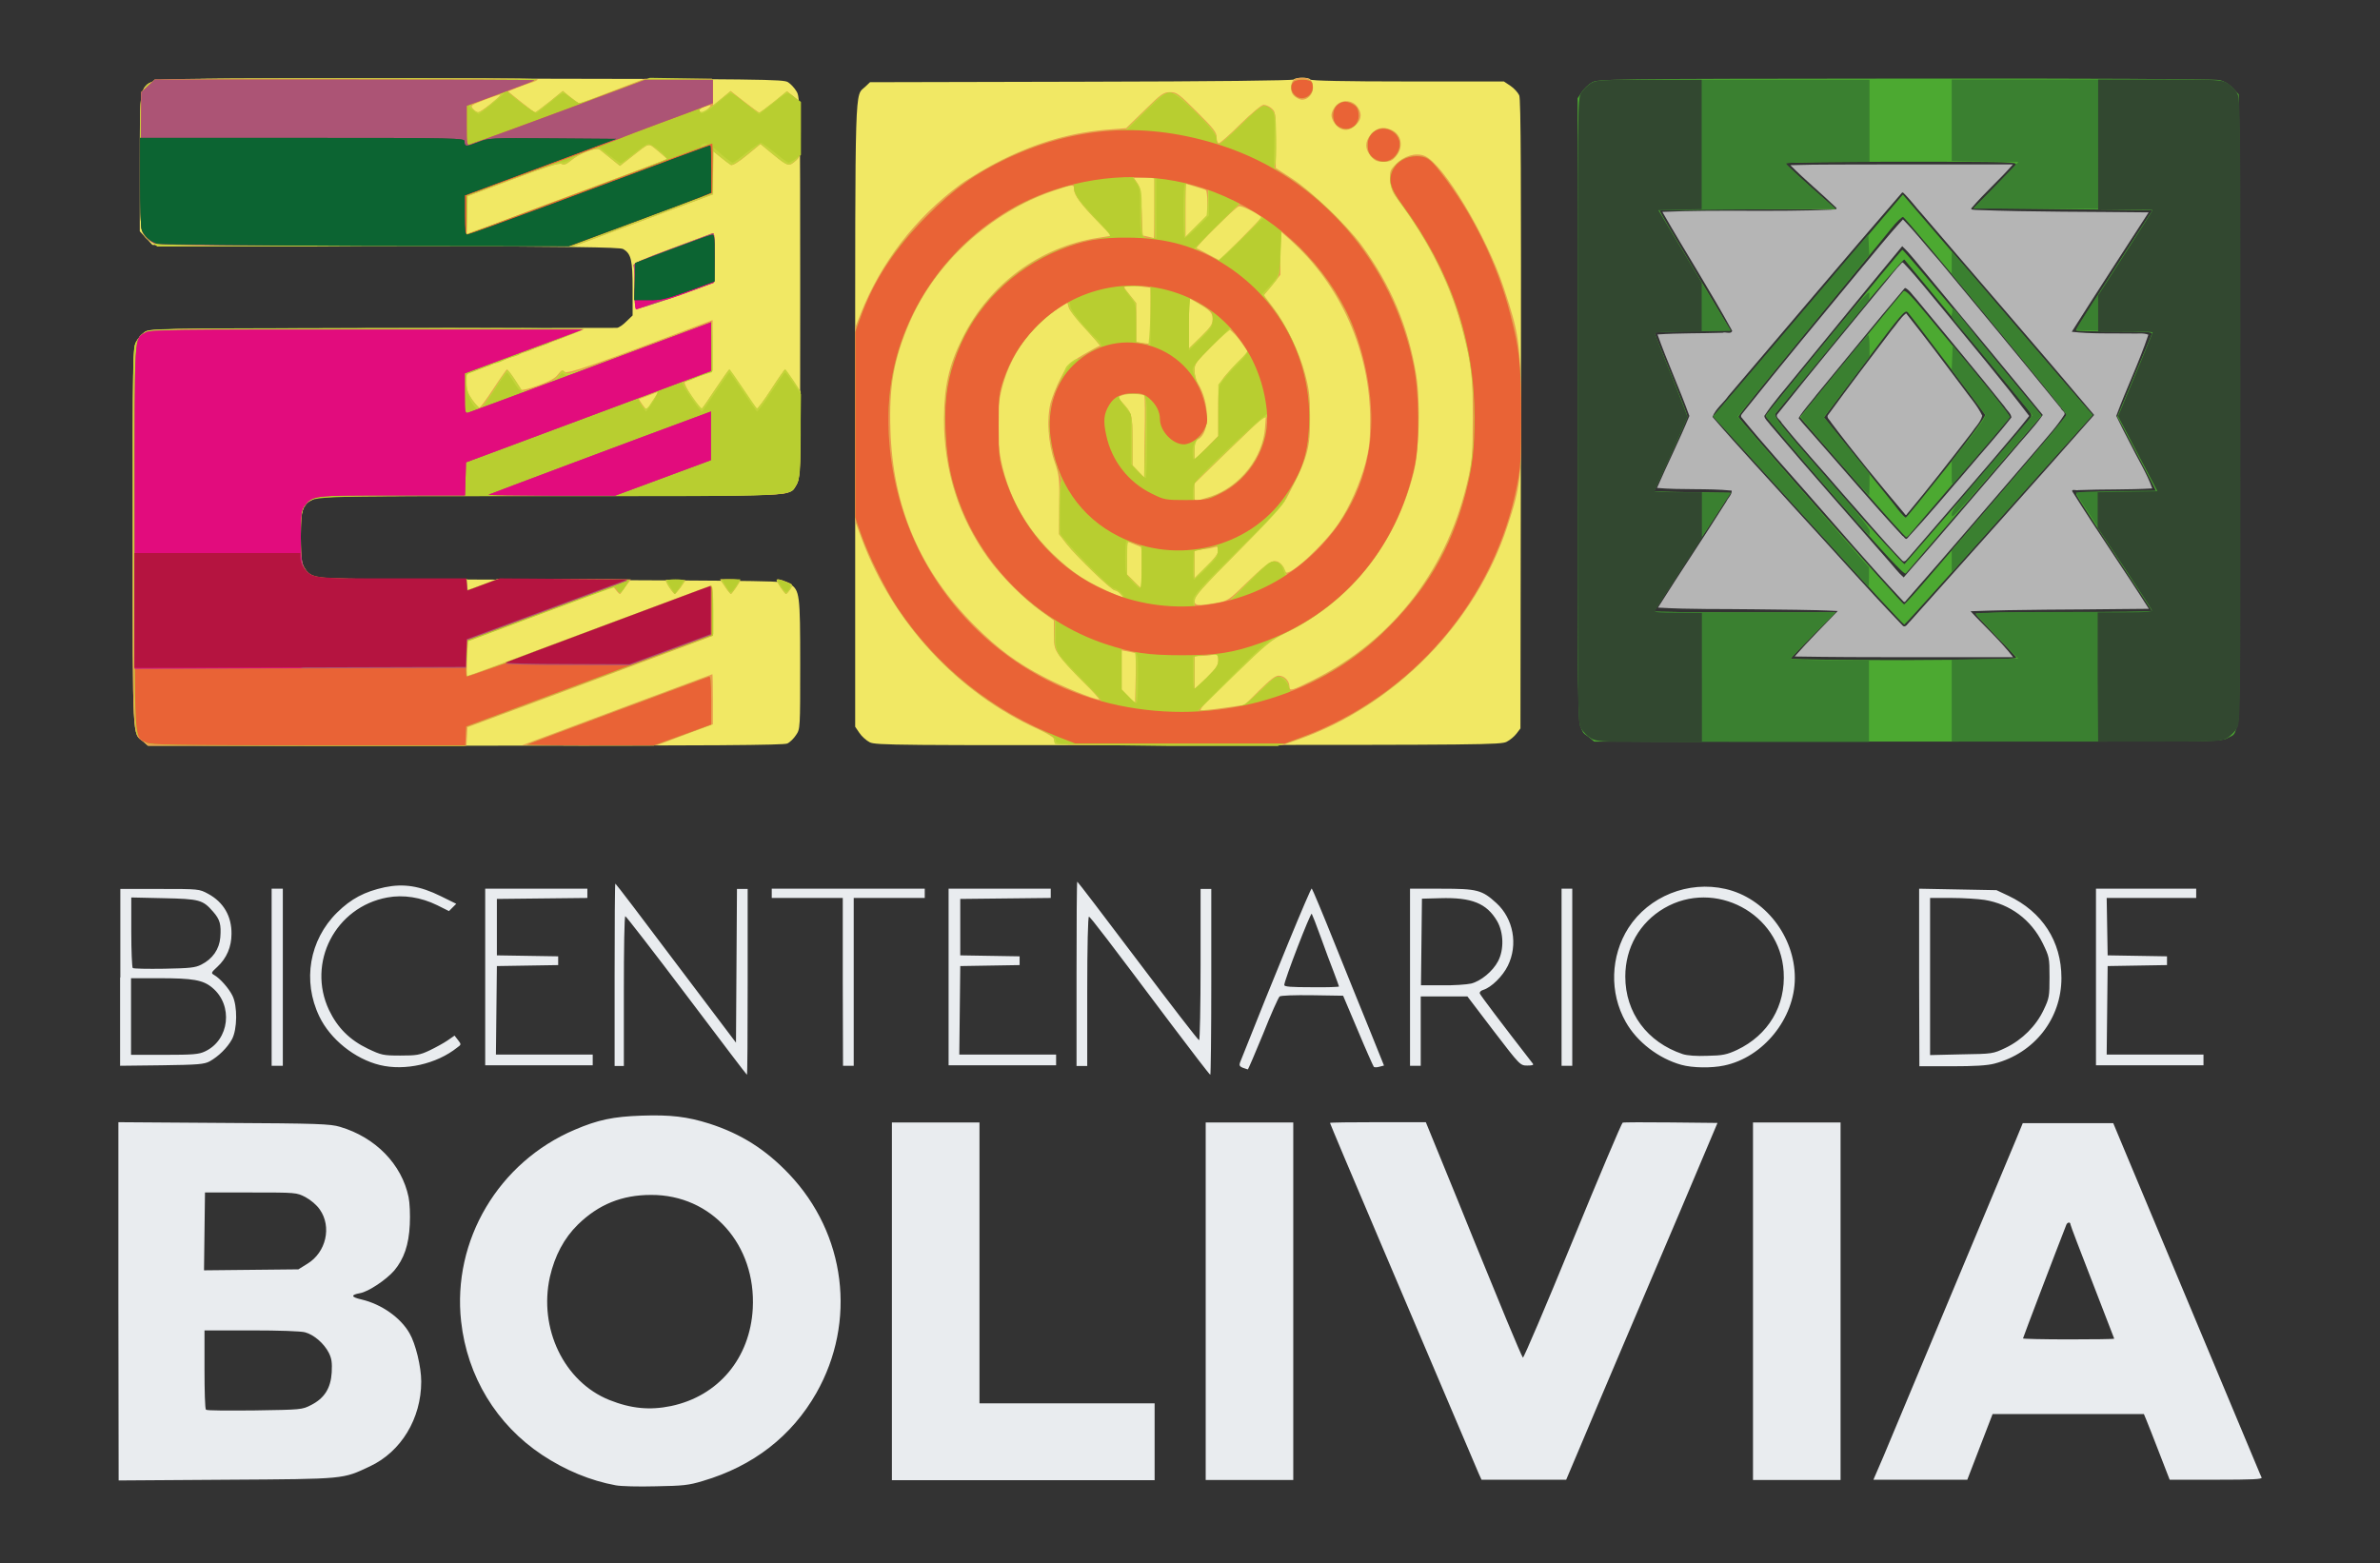 <?xml version="1.0" encoding="UTF-8"?> <svg xmlns:inkscape="http://www.inkscape.org/namespaces/inkscape" xmlns:sodipodi="http://sodipodi.sourceforge.net/DTD/sodipodi-0.dtd" xmlns:svg="http://www.w3.org/2000/svg" xmlns="http://www.w3.org/2000/svg" xmlns:xlink="http://www.w3.org/1999/xlink" version="1.1" id="svg5" inkscape:version="1.2.2 (732a01da63, 2022-12-09)" sodipodi:docname="Logo Bicentenario de Bolivia.svg" x="0px" y="0px" viewBox="0 0 2976.4 1955.2" style="enable-background:new 0 0 2976.4 1955.2;" xml:space="preserve"><rect x="0" y="0" width="2976.4" height="1955.2" fill="#333333" stroke="none"/> <style type="text/css"> .st0{fill:#F1E864;} .st1{fill:#EA9E4E;} .st2{fill:#C4D43A;} .st3{fill:#B8CE30;} .st4{fill:#E96336;} .st5{fill:#AC5475;} .st6{fill:#E20C7D;} .st7{fill:#4CA931;} .st8{fill:#B51440;} .st9{fill:#E9ECEF;} .st10{fill:#3A8030;} .st11{fill:#324830;} .st12{fill:#0C6432;} .st13{opacity:0.638;fill:#FFFFFF;enable-background:new ;} </style> <g id="layer1" transform="translate(548.476,176.82)" inkscape:groupmode="layer" inkscape:label="Layer 1"> <g id="g1571" transform="matrix(3.042,0,0,3.042,599.606,-623.644)"> <g id="g1056" transform="translate(-5.14,121.884)"> <path id="path1110" sodipodi:nodetypes="csssssscssscccccssssssscsssscsccccsscsscsssscssscsssss" class="st0" d="M-313.5,329.8 c-4.4-3.3-4.2,0.3-4.2-84c0-72.3,0.1-77.6,1.3-80c0.7-1.4,2.3-3.3,3.4-4.1c2.1-1.5,2.3-1.6,97.5-1.7c52.5-0.1,96-0.2,96.8-0.2 c0.8,0,2.5-1.2,3.9-2.6l2.6-2.5v-11c0-11.8-0.6-14.4-3.9-16.3c-1.3-0.8-21.6-1-97.6-1.3l-95.9-0.4l-2.6-2.8l-2.6-2.8l0-27.9 c0-31.3,0-31.2,5.5-33.8c2.5-1.2,12-1.2,130.8-1.1c122.1,0.2,128.2,0.3,130.2,1.5c1.1,0.7,2.7,2.4,3.5,3.8 c1.4,2.3,1.5,4.4,1.5,80.8c0,76.4,0,78.4-1.5,80.8c-3.1,5.1,3.9,4.7-100.9,4.7c-87.2,0-95.2,0.1-97.6,1.3 c-4.6,2.2-5.5,4.5-5.5,15.5c0,10.6,0.8,13.6,4.4,16c1.9,1.3,7,1.4,98.4,1.7c91.8,0.4,96.5,0.4,98.5,1.7c4,2.6,4.2,4.1,4.2,33 c0,26.4,0,26.6-1.7,29.1c-0.9,1.4-2.5,3-3.6,3.5c-1.5,0.7-29.4,0.9-132.4,0.9l-130.5,0L-313.5,329.8L-313.5,329.8z M-14.7,330.2 c-1.4-0.7-3.4-2.5-4.3-3.9l-1.7-2.5V195.6c0-139-0.2-130.9,4.1-134.9l2-1.9l86.7-0.2c55.8-0.1,87-0.5,87.5-0.9c1-1,6.2-1,6.8,0 c0.3,0.5,14.4,0.8,40,0.8H246l2.7,1.8c1.5,1,3.1,2.8,3.6,3.9c0.7,1.6,0.8,34.5,0.7,131.2l-0.2,129.1l-1.6,2.1 c-0.9,1.2-2.7,2.7-4.1,3.4c-2.4,1.2-10.2,1.3-130.8,1.3C-4.4,331.5-12.2,331.4-14.7,330.2L-14.7,330.2z"></path> <path id="path1102" sodipodi:nodetypes="csssssscssssssssssscccsssssssssscsscsscscssscccssscssccssssscsscccccccscssscssscsccccccssssscccsssscssssssssscsssssssscssssssssssssssscsscscccccsccssccsscsscssssssscssssscccssssscssssscccccsssssssssscscsssssscssssssccccccssscssscccsssscsscssssscsscccssscscsscssssccccccsscccssccssscccssccscssssccccsscssccssscccccsssccscssscsscssssscscccsssscssscssscccccccssscccssscsssccccccccccssscssssscccsccssssssssssssssssssssssssssssss" class="st1" d=" M-313.5,329.8c-4.4-3.3-4.2,0.3-4.2-84c0-72.3,0.1-77.6,1.3-80c0.7-1.4,2.3-3.3,3.4-4.1c2.1-1.5,2.4-1.6,91.7-1.8 c49.3-0.1,89.4,0.1,89.2,0.4c-0.2,0.3-11.2,4.6-24.4,9.5l-24,8.9v3.6c0,2.8,0.5,4.4,2.3,7c1.3,1.8,2.6,3.3,3,3.3 c0.4,0,3-3.5,5.8-7.8c2.8-4.3,5.3-7.8,5.5-7.9c0.3,0,1.6,1.7,3,3.8c1.4,2.1,2.7,4.2,2.9,4.5c0.2,0.4,3.4-0.4,7-1.7 c4.7-1.7,7-3,8.1-4.5c1.4-1.8,1.7-2,2.7-1.1c1.1,1,13.6-3.3,56.9-19.8l4-1.5l-0.2,10.6l-0.2,10.6l-5.2,1.9 c-2.9,1-5.5,2.1-5.9,2.5c-0.7,0.7,6.2,11.4,7,10.9c0.3-0.2,2.9-3.9,5.7-8.2c2.9-4.3,5.4-7.9,5.6-7.9c0.2,0,2.7,3.6,5.6,7.9 c2.9,4.3,5.4,8,5.7,8.2c0.3,0.2,3-3.4,5.9-7.9c2.9-4.5,5.5-8.2,5.7-8.2s1.7,2.1,3.4,4.6l3,4.6v17.2c0,19.2-0.4,21.3-4.6,23.8 c-2.5,1.5-3.5,1.5-97.6,1.5c-87.3,0-95.4,0.1-97.8,1.3c-4.7,2.2-5.5,4.5-5.5,16c0,8.6,0.2,10.5,1.4,12.4 c2.9,4.7,3.5,4.8,36.8,4.8h30.1v2.2c0,1.2,0.1,2.2,0.3,2.2c0.2,0,3-1,6.2-2.2l5.8-2.2h27.6h27.6l-2.1,2.8c-1.1,1.5-2.2,3-2.3,3.2 c-0.1,0.2-0.8-0.4-1.5-1.3l-1.3-1.7l-25.9,9.7c-14.2,5.3-27.7,10.3-30,11.2l-4.1,1.5l-0.2,7.2c-0.1,4-0.1,7.2,0.1,7.2 c0.2,0,8.6-3.1,18.6-6.8c10-3.8,32.1-12,49-18.3c16.9-6.3,31.3-11.7,32.1-12c1.2-0.5,1.3,0.3,1.3,10v10.5l-25.7,9.6 c-14.1,5.3-36.8,13.7-50.4,18.8l-24.8,9.2l-0.2,3.8l-0.2,3.8l-65.4,0l-65.4,0L-313.5,329.8L-313.5,329.8z M-102.8,188.1l1.3-2.1 l-3.8,1.5c-2.1,0.8-4,1.5-4.2,1.5c-0.2,0,0.4,1.1,1.3,2.3l1.7,2.3l1.3-1.7C-104.7,191-103.5,189.2-102.8,188.1z M-118.6,316.8 c21.4-8,39.1-14.6,39.2-14.6c0.1,0,0.2,4.6,0.2,10.3v10.3l-11.5,4.3l-11.5,4.3l-27.7,0l-27.7,0L-118.6,316.8L-118.6,316.8z M61.5,330.5c-0.2-0.5-0.4-1.4-0.6-1.9c-0.1-0.5-3-2.2-6.2-3.7C21.5,309.9-5,281.3-18,246.6l-2.7-7.3v-39.8v-39.8l2.3-5.8 c8.3-21,22.3-39.2,41-53.1c3.7-2.7,11.3-7.2,17.1-10.1c15.1-7.4,29.1-11.4,44.5-12.5l6.5-0.5l7.6-7.4c6.9-6.8,7.8-7.4,10.5-7.4 c2.7,0,3.5,0.6,11,8.1c6.9,6.9,8.1,8.4,8.1,10.5c0,1.3,0.4,2.4,0.9,2.4c0.5,0,4.5-3.5,8.9-7.9c4.7-4.6,8.7-7.9,9.5-7.9 c0.8,0,2.3,0.6,3.2,1.4c1.7,1.4,1.8,1.7,1.8,13v11.6l6.8,4.4c8.3,5.5,22,18.6,28.4,27.2c12.1,16.4,19.5,34.1,22.6,53.8 c1.7,11,1.2,30.9-1.1,39.8c-7.5,29.7-26,52.9-52.6,65.9c-6.2,3-7.9,4.4-21.5,17.4c-9.9,9.5-14.3,14.2-13.4,14.4 c0.7,0.1,5-0.3,9.7-1l8.4-1.2l6-6c4.4-4.3,6.5-6,7.9-6c2.3,0,4.4,2.1,4.4,4.4c0,2.1,1,1.8,9.8-2.6c33.3-16.7,55.8-46.2,63.9-83.8 c1.4-6.6,1.7-10.1,1.7-23.8c0-16.8-0.4-21.2-3.8-34.6c-4.8-19.4-14-38-27.4-55.9c-1.8-2.4-2.5-4.2-2.7-7.2 c-0.3-3.8-0.2-4.2,2.2-6.7c3.3-3.5,8.3-5,11.9-3.5c7.7,3.2,25.6,33.1,32.6,54.4c6.3,19.1,6.7,22,7,49.5 c0.3,27.8-0.1,31.8-5.5,48.2c-13.1,40.1-46.2,73.8-86.1,87.9l-6.6,2.3h-46.5C71.7,331.5,61.7,331.3,61.5,330.5L61.5,330.5z M94.6,293.6c-0.1-0.1-1.5-0.4-3-0.7l-2.8-0.5v8.1v8.1l2.8,2.9l2.8,2.9l0.2-10.3C94.8,298.4,94.8,293.7,94.6,293.6L94.6,293.6z M73.1,305.4c-4-4-8.4-8.8-9.7-10.6c-2.1-3-2.4-3.8-2.4-9l0-5.7l-5.3-3.8c-6.9-4.9-16.4-14.4-21.8-21.9 c-12.1-16.9-18.1-35.9-18.1-57.2c0.1-13.4,2-22,7.7-33.4c10.9-21.9,31.7-37.3,55.6-41l5.7-0.9l-5.6-5.7c-7-7.1-9.9-11-9.9-13.3 c0-2.2-0.3-2.2-8.3,0.5c-25.8,8.7-48.7,29.5-59.3,54.1c-6.5,15.1-8.5,26.2-7.9,44.3c1,31.9,12.3,58.1,34.7,80.5 c9.5,9.5,17.3,15.3,28.5,21.1c7.2,3.8,20.3,9.1,22.6,9.2C80.1,312.7,77.2,309.4,73.1,305.4L73.1,305.4z M128.6,296.3 c0-2.5-0.1-2.5-2.3-2.1c-1.3,0.3-3.5,0.5-4.9,0.5h-2.5v6.9v6.9l4.9-4.8C127.8,299.7,128.6,298.5,128.6,296.3L128.6,296.3z M127.7,272.9c4.9-0.9,5-0.9,13.3-9c8.7-8.4,10.8-9.5,13.3-7c0.6,0.6,1.2,1.4,1.2,1.7c0,0.3,0.3,1,0.7,1.6 c1.4,2.2,16-11.3,22-20.3c4.5-6.8,8.6-16.1,10.8-24.2c1.6-6.2,2-9.2,2-17.6c0.1-28.4-12-55.9-33-74.6l-3.9-3.5v9v9l-3.4,4.2 l-3.4,4.2l3.8,5c5.3,6.9,10.9,18.6,13.2,27.5c1.6,6.1,2,9.3,2,17.2c0.1,13.4-0.9,17.1-9.7,33.8c-1.3,2.5-7.9,9.7-19.9,21.8 c-14.5,14.6-17.9,18.4-17.9,20.1C118.8,274.1,119.9,274.2,127.7,272.9L127.7,272.9z M88.4,269.2c-0.7-0.8-1.8-1.5-2.4-1.5 c-1.3,0-15.8-14-19.8-19.1l-3.1-4l0.1-11.9c0.1-11.1,0-12.2-1.9-17.8c-2.7-7.8-3.3-17.6-1.7-24.1c0.7-2.5,2.5-7.2,4.2-10.4 c2.9-5.6,3.2-5.9,9.2-9.5c3.4-2,6.5-3.7,6.9-3.7c0.3,0-2.3-3.1-5.8-6.9c-3.5-3.8-6.7-7.8-7-8.9l-0.6-2.1l-4,2.7 c-16.7,11.2-25.9,30.4-24.6,51.6c1.1,18.9,8.8,35.7,22.4,48.9c8.7,8.4,13.8,11.7,26.8,17.3C89.9,270.9,90,270.9,88.4,269.2 L88.4,269.2z M97.1,258.5V250l-3-1.2l-3-1.2v6.8v6.8l2.8,2.8c1.5,1.6,2.9,2.8,3,2.8C97,267,97.1,263.1,97.1,258.5z M128.6,251.3 c0-1.5-0.3-1.7-1.7-1.3c-0.9,0.3-3.1,0.7-4.9,0.9l-3.2,0.5v5.7v5.7l4.9-4.8C127,254.7,128.6,252.6,128.6,251.3L128.6,251.3z M125.9,229c11.7-4.1,21-15.9,21.9-28.1l0.4-5.5l-5.2,4.9c-2.8,2.7-9.5,9.1-14.7,14.2l-9.6,9.4v3.6c0,3.5,0,3.6,2.1,3.1 C122,230.2,124.3,229.5,125.9,229L125.9,229z M98.2,187.7c-0.8-0.8-7-1-9-0.2l-2.2,0.8l1.9,2c4.2,4.6,4.4,5.1,4.4,15.9v10.1 l2.4,2.5l2.4,2.5l0.2-16.7C98.5,195.5,98.4,187.8,98.2,187.7L98.2,187.7z M128.6,193.7c0-11.9-0.3-11.1,7.7-19.4l4.5-4.6 l-2.3-3.3c-1.2-1.8-3-3.9-3.9-4.7l-1.6-1.5l-7.1,7.1c-6.5,6.5-7.1,7.3-7.1,10c0,1.6,0.6,4,1.4,5.3c4.9,8.1,5,20.3,0.1,23 c-1.2,0.6-1.5,1.6-1.5,4.7l0,3.9l4.9-5l4.9-5L128.6,193.7L128.6,193.7z M126.3,156.3c0-2.6-1-3.7-6.2-6.7l-3.6-2.1v10.4v10.4 l4.9-4.8C125.4,159.6,126.3,158.2,126.3,156.3L126.3,156.3z M100.8,154.9v-11.6l-4-0.5c-2.2-0.3-4.8-0.4-5.7-0.2 c-1.7,0.3-1.6,0.3,1,3.6l2.7,3.4l0,8l0,8l2.1,0.3c1.1,0.2,2.5,0.4,3,0.4C100.6,166.4,100.8,163.7,100.8,154.9L100.8,154.9z M137.9,123.2c4.8-4.8,8.6-8.8,8.5-8.9c-2.1-1.8-8.4-4.9-9.4-4.5c-1.5,0.5-17.9,16.7-17.4,17.2c0.3,0.2,8.8,4.7,9.4,5 C129.1,132,133.1,128,137.9,123.2L137.9,123.2z M102.3,110.6V98.2h-4.2h-4.2l1.4,2.1c1.1,1.7,1.5,4,1.8,11.8l0.4,9.7l2.2,0.5 c1.2,0.3,2.3,0.5,2.4,0.6C102.2,122.9,102.3,117.4,102.3,110.6L102.3,110.6z M124.1,108.6c0-2.8-0.3-5.2-0.6-5.4 c-0.3-0.2-2.3-0.9-4.5-1.5l-3.9-1.2v11v11l4.5-4.5l4.5-4.5V108.6z M-97.1,266.5c-1-1.5-1.6-2.8-1.4-3c0.2-0.2,2.1-0.2,4.2-0.1 l3.8,0.2l-1.9,2.8c-1.1,1.5-2.2,2.8-2.5,2.8C-95.1,269.2-96.1,268-97.1,266.5L-97.1,266.5z M-74.2,266.2l-2-3h4.1 c2.3,0,4.1,0.2,4.1,0.4c0,0.7-3.4,5.6-3.8,5.6C-72,269.2-73.1,267.9-74.2,266.2L-74.2,266.2z M-51.3,266.6 c-0.9-1.4-1.7-2.8-1.7-3c0-0.7,1.5-0.4,4.2,0.7c2.6,1.1,2.6,1.1,1.4,3c-0.7,1-1.5,1.9-1.7,1.9C-49.4,269.2-50.3,268-51.3,266.6 L-51.3,266.6z M-310.3,124.3c-4.4-3-4.4-2.9-4.4-32.7c0-25.9,0.1-27.4,1.5-29.7c3-4.8-1.9-4.5,83.8-4.7 c43.3-0.1,78.2,0.1,78.2,0.4c0,0.4-1.3,1-3,1.5c-1.6,0.5-4.4,1.5-6.1,2.2l-3.1,1.3l5.3,4.3c2.9,2.3,5.5,4.3,5.8,4.3 c0.3,0,3-2,6-4.4l5.4-4.4l3.2,2.6c1.8,1.4,3.4,2.6,3.5,2.6c0.1,0,6.3-2.3,13.6-5.1l13.3-5.1h13.9h13.9l0.2,5.5l0.2,5.5l3.6-3 l3.6-3l5.6,4.4c3.1,2.4,5.8,4.4,6.2,4.5c0.3,0,3-2,6-4.4l5.4-4.4l2.8,2.3l2.8,2.3v11.1c0,10.5-0.1,11.1-1.7,12.6 c-3.1,2.8-3.4,2.7-9.2-2l-5.6-4.6l-5.6,4.6c-3.5,2.9-6,4.4-6.6,4c-0.5-0.3-2.4-1.7-4.1-3.1l-3.2-2.6l0,8.9l0,8.9l-28.7,10.7 l-28.7,10.7h-85.5h-85.5L-310.3,124.3L-310.3,124.3z M-128.7,102c16.7-6.2,30.5-11.4,30.6-11.6c0.1-0.1-1.5-1.6-3.6-3.3 c-4.4-3.5-3-3.8-11.5,2.8l-4.2,3.3l-3.6-2.9c-2-1.6-4.1-3.3-4.7-3.8c-1.4-1.1-8.5,1.6-12,4.6c-1.8,1.5-2.7,1.8-3.7,1.3 c-1-0.5-6.1,1.1-20,6.3l-18.7,7l-0.2,7.9l-0.2,7.9l10.7-4C-163.9,115.1-145.4,108.2-128.7,102L-128.7,102z M-170.5,67.7 c2.4-1.9,4.2-3.6,4-3.8c-0.1-0.1-3,0.8-6.4,2.1c-5.9,2.3-6.1,2.4-4.9,3.8c0.7,0.8,1.7,1.4,2.1,1.4 C-175.2,71.2-172.9,69.6-170.5,67.7z M-81.1,69.7c1.6-1.7,1.4-1.8-1.8-0.7c-1.3,0.5-2.2,1.1-1.9,1.5 C-84.1,71.7-82.5,71.3-81.1,69.7L-81.1,69.7z M191.3,89.2c-2.5-2.9-2.5-5.9-0.1-8.8c2.4-2.8,4.9-3.5,8.3-2.1 c4.4,1.8,5.4,7,2.2,10.9c-1.6,1.9-2.5,2.3-5.2,2.3C193.7,91.5,192.9,91.1,191.3,89.2L191.3,89.2z M179.1,78c-2-0.8-4-3.6-4-5.7 c0-0.9,0.7-2.5,1.6-3.6c2.2-2.8,6.7-2.8,8.9,0c2,2.6,2,5-0.1,7.3C183.4,78.2,181.3,78.9,179.1,78L179.1,78z M160.2,64.8 c-1.1-0.8-1.7-1.9-1.7-3.6c0-3.1,1.2-4.2,4.5-4.2s4.5,1.1,4.5,4.2c0,2.5-2.1,4.8-4.5,4.8C162.4,66,161.1,65.5,160.2,64.8 L160.2,64.8z"></path> <path id="path1100" sodipodi:nodetypes="csssssscssssssssssssscsssssssssscsscsscscssscsssscccssssscssccccccssssssscsssccccccssssscccsssscssssssssssssssscsssscsscsssssccssccssssccccccsscscsssssssscssssssscscscccssscssscsssscsssssssssssscsssssssssssssssccsssssscssssccccccsscssscccsssssscccsssccsssssssssccccccsssscsscscccccssccssscscssccsscssssccccsssccccssccscssscsscssssscscccssscssscssscccsssscssscccssscsssccccccccccssscssssscccsccssssssssssscsssssss" class="st2" d=" M-312.8,330c-4.7-3.1-4.4,1.8-4.7-83.7c-0.3-74.2-0.2-78.1,1.1-80.6c0.7-1.4,2.3-3.3,3.5-4.1c2.1-1.5,2.4-1.6,91.9-1.7 c52.8-0.1,89.3,0.1,88.6,0.5c-0.6,0.4-11.7,4.6-24.6,9.5l-23.4,8.8v3.7c0,2.9,0.5,4.4,2.3,7c1.3,1.8,2.7,3.3,3.2,3.3 c0.5,0,3.1-3.5,5.8-7.8c2.7-4.3,5.1-7.8,5.4-7.8c0.3,0,1.6,1.7,3,3.8c1.4,2.1,2.7,4.2,3,4.6c0.3,0.5,3.1-0.2,7.2-1.8 c5.2-1.9,7-3,8-4.7c1.2-2,1.4-2.1,2.6-1c1.2,1.1,3.6,0.3,30.4-9.7c16-6,29.4-10.9,29.7-10.9s0.6,4.5,0.6,10v10l-6,2.1 c-3.3,1.2-6,2.4-6,2.7c0,1.1,6.9,11,7.5,10.7c0.3-0.2,2.9-3.9,5.7-8.2c2.9-4.3,5.4-7.9,5.6-7.9c0.2,0,2.7,3.6,5.6,7.9 c2.9,4.3,5.4,8,5.7,8.2c0.3,0.2,3-3.4,5.9-7.9c2.9-4.5,5.5-8.2,5.7-8.2s1.7,2.1,3.4,4.6l3,4.6v17.2c0,19.2-0.4,21.3-4.6,23.8 c-2.5,1.5-3.5,1.5-97.6,1.5c-87.3,0-95.4,0.1-97.8,1.3c-4.7,2.2-5.5,4.5-5.5,16c0,8.6,0.2,10.5,1.4,12.4 c2.9,4.7,3.5,4.8,36.8,4.8h30.1v2.2c0,1.2,0.3,2.2,0.6,2.2c0.3,0,3.2-1,6.4-2.2l5.8-2.2h27c14.8,0,27,0.2,27,0.4 c0,0.4-2.4,4.1-3.6,5.5c-0.2,0.2-0.9-0.4-1.6-1.4l-1.3-1.8l-29.9,11.2l-29.9,11.2l-0.5,7.1c-0.3,3.9-0.3,7.3,0,7.6 c0.3,0.3,4.4-1,9.1-2.9c15.1-5.9,90.8-34,91.5-34c0.4,0,0.7,4,0.7,9.9l0,9.9l-18.2,6.7c-10,3.7-32.9,12.2-50.8,18.8l-32.6,12.1 l-0.2,3.9l-0.2,3.9l-64.6,0C-308.6,331.5-310.6,331.4-312.8,330L-312.8,330z M-103.7,189.4c1.1-1.6,1.9-3.1,1.7-3.2 c-0.1-0.1-1.4,0.2-2.8,0.8c-1.4,0.6-3.2,1.2-3.9,1.5c-1.3,0.5-1.3,0.6,0.3,2.8C-106.6,193.8-106.6,193.8-103.7,189.4 L-103.7,189.4z M-155.6,331.2c0.2-0.2,16.8-6.4,37.1-14c20.2-7.5,37.2-13.9,37.7-14c0.7-0.3,0.9,2,0.9,9.7l0,10l-11.8,4.3 l-11.8,4.3l-26.2,0C-144.2,331.5-155.8,331.3-155.6,331.2L-155.6,331.2z M61.5,330.9c-0.3-0.3-0.5-1.2-0.5-2 c0-1.3-2.1-2.5-10.3-6.5c-21.5-10.4-40-26.6-53.8-47.2c-5.1-7.6-12.2-21.9-15.3-30.9l-2.3-6.6v-38.1v-38.1l2-5.5 c2.8-7.8,7.6-17.2,13.1-25.4c6.5-9.8,21.8-25.1,31.8-31.7c17.3-11.4,37.1-18.4,56.4-19.9l7.8-0.6l7.7-7.6c7.1-7,8-7.6,10.6-7.6 c2.7,0,3.5,0.6,11,8.1c6.9,6.9,8.1,8.5,8.1,10.5c0,1.3,0.3,2.5,0.6,2.7c0.3,0.2,4.3-3.3,8.9-7.8c5-5,8.9-8.2,9.8-8.2 c0.8,0,2.3,0.6,3.3,1.4c1.7,1.4,1.8,2,2,11.6c0.1,5.8-0.1,10.7-0.5,11.5c-0.6,1.1,0.2,2,5.7,5.6c26.4,17.5,44.9,45.3,51.2,77.4 c2.2,11.2,2.4,30.7,0.4,40.3c-6.6,31-25.7,55.8-53.3,69.1c-5.5,2.7-7.5,4.3-21.1,17.6l-15,14.7l6.8-0.5 c11.1-0.8,11.9-1.1,18.7-7.9c4.4-4.4,6.6-6.1,8-6.1c2.4,0,4.2,1.9,4.5,4.7l0.3,2.1l8.2-4.1c27.8-13.7,49.3-37.2,59.9-65.4 c5.3-14.2,7.6-27.2,7.5-43.9c0-31.6-9.7-60-29.6-87.2c-5.1-6.9-6-10.4-3.9-14.6c1.7-3.3,5.5-5.5,9.6-5.5c4.1,0,5.7,1.1,9.8,6.4 c13.1,16.7,23.4,37.6,28.8,58.5c3.8,14.6,4.5,20.8,4.5,42.2c0,16.8-0.2,20.8-1.6,27.7c-7.3,37.9-31.1,72.1-63.9,92.1 c-7.3,4.5-21.2,11-28.5,13.5l-5.9,2l-45.6,0C82.5,331.4,61.8,331.2,61.5,330.9L61.5,330.9z M94.3,293.2c-0.3-0.3-1.7-0.7-3-1 l-2.4-0.5v8.4v8.4l2.8,2.9l2.8,2.9l0.2-10.3C94.8,298.4,94.6,293.5,94.3,293.2L94.3,293.2z M73.1,305.4 c-11.2-11.2-12.2-12.8-11.9-19.8l0.2-5.5l-5.2-3.7c-7.6-5.4-18.1-16.3-23.4-24.2c-10.9-16.3-15.8-31.6-16.5-51.6 c-0.4-12.1,0.9-20.4,4.9-30.8c8.9-23,30.2-41,54.1-45.7c3.5-0.7,7.1-1.4,8-1.6c1.5-0.3,1-0.9-4-6.1c-7.3-7.5-10-11.1-10-13.7 v-2.1l-4.7,1.4c-7.2,2.1-10.2,3.3-17.5,7c-9.6,4.8-16.9,10.2-25.1,18.5c-28,28.1-36.3,68-22.8,108.8c10,30,31.3,54.5,59.9,68.9 c6.2,3.1,19.5,8.3,21.5,8.4C81,313.5,77.6,309.8,73.1,305.4L73.1,305.4z M128.6,296.4c0-2.2-0.2-2.5-2.1-2.5 c-1.1,0-3.3,0.2-4.9,0.5l-2.8,0.5v6.8v6.8l4.9-4.8C127.7,299.7,128.6,298.5,128.6,296.4z M126.5,273.4l6.4-1.1l7.3-7.4 c4-4.1,8.1-7.8,9.1-8.4c2.8-1.5,5.3-0.4,6.6,2.7l1.1,2.7l5.6-4.4c9.9-7.9,16.5-16.2,22.1-28.2c6.5-13.8,8.5-28.7,6-45.5 c-3.3-22.6-13.6-42.7-29.8-58.1l-6.3-6l-0.4,9.4c-0.4,9.2-0.4,9.5-2.8,12.4c-1.3,1.7-2.9,3.5-3.5,4c-0.9,0.8-0.5,1.7,2.8,6 c17.3,22.4,20.5,55.7,7.2,75c-0.7,1-1.5,2.9-1.8,4.1c-0.4,1.5-6.2,8-18.9,20.7c-16.2,16.4-18.3,18.7-18.3,20.9 C118.8,274.9,118.3,274.8,126.5,273.4L126.5,273.4z M88.4,269.2c-0.7-0.8-1.8-1.5-2.4-1.5c-1.3,0-15.8-14-19.7-19l-3.1-4v-10.6 c0-5.9,0.3-10.8,0.7-11c0.4-0.3,0.1-1.9-0.8-4c-1.7-4-3.3-10.6-4-16.7c-0.6-5.4,1.1-13.9,4-19.8c1.2-2.5,2.4-5.3,2.7-6.2 c0.4-1.4,4.9-4.7,4.9-3.6c0,0.2,1.7-0.8,3.8-2.2s4.3-2.6,4.9-2.6c0.6,0,1-0.2,1-0.4c0-0.2-2.9-3.5-6.4-7.3 c-3.8-4-6.6-7.7-6.8-8.9c-0.2-1.2-0.6-2.1-0.7-2.1c-1.3,0-9.8,6.8-13.7,11c-5.9,6.3-9.9,12.9-12.6,20.9c-1.9,5.6-2,6.8-2,19.1 c0,12.1,0.2,13.6,2.1,19.8c6.6,21.6,22.2,39.4,42.2,48.1C89.4,271.1,90.3,271.3,88.4,269.2L88.4,269.2z M97.1,258.1 c0-8.8,0-8.9-1.8-9.4c-1-0.2-2.3-0.7-3-0.9c-1-0.4-1.2,0.4-1.2,6.5v7l2.8,2.8c1.5,1.6,2.9,2.8,3,2.8C97,267,97.1,263,97.1,258.1 L97.1,258.1z M128.4,251.1l-0.2-1.8l-4.7,1l-4.7,1v5.7v5.7l4.9-4.9C127.6,254.1,128.6,252.6,128.4,251.1L128.4,251.1z M129.2,228 c9.3-4.3,17-14.4,18.9-25c1.7-9.4,1.8-9.4-14.5,6.3l-14.8,14.3v3.8v3.8l2.8-0.5C123.2,230.4,126.6,229.2,129.2,228L129.2,228z M98.2,187.3c-1.1-0.8-8.8-0.7-10.1,0.2c-0.9,0.6-0.8,1,0.8,2.8c4.3,4.6,4.4,5.1,4.4,15.9v10.1l2.4,2.5l2.4,2.5l0.4-16.7 C98.8,193.9,98.7,187.7,98.2,187.3z M128.6,193.6v-10.5l2.9-3.6c1.6-2,4.3-5,6-6.6s3.1-3.3,3.1-3.7c0-1.2-6-8.7-6.9-8.7 c-0.5,0-4,3.1-7.9,6.9c-6.6,6.5-7,7.1-7,10.1c0,1.8,0.8,4.7,1.8,6.8c2.3,4.6,3.7,11.6,3.1,15c-0.3,1.4-1.5,3.7-2.7,5.1 c-1.8,2.1-2.2,3.2-2.2,6.2l0,3.7l4.9-5l4.9-5L128.6,193.6L128.6,193.6z M126.3,155.9c0-2.6-0.3-3-4.3-5.5 c-2.4-1.5-4.6-2.7-4.9-2.7s-0.6,4.6-0.6,10.3v10.3l4.9-4.8C125.7,159.3,126.3,158.3,126.3,155.9L126.3,155.9z M100.5,142.7 c-0.2-0.2-2.7-0.2-5.7-0.1l-5.4,0.2l2.7,3.4l2.7,3.4l0,8l0,8l2.1,0.5c1.1,0.3,2.4,0.5,2.8,0.6C100.4,167,101.2,143.4,100.5,142.7 L100.5,142.7z M138.1,123.1c7.3-7.3,8.8-9,7.8-9.6c-0.6-0.4-2.8-1.6-4.7-2.8l-3.6-2.1l-9,8.8c-5,4.8-9,9.2-9,9.6 c0,0.7,7.4,4.7,9.1,4.9C128.9,131.9,133.1,128,138.1,123.1L138.1,123.1z M102.3,110.7V98.4l-2.3-0.5c-1.3-0.3-3.3-0.5-4.5-0.5 h-2.2l1.9,2.8c1.8,2.6,1.9,3.4,1.9,11.6c0,4.8,0.2,9.3,0.5,10c0.3,0.7,1.3,1.2,2.6,1.2h2.2L102.3,110.7z M124.2,108.3l0.2-5.5 l-4.2-1.2c-2.3-0.6-4.4-1.2-4.7-1.2c-0.3,0-0.5,5-0.5,11v11l4.4-4.4l4.4-4.4L124.2,108.3z M-97.1,266.5c-1-1.5-1.6-2.8-1.4-3 c0.2-0.2,2.1-0.2,4.2-0.1l3.8,0.2l-1.9,2.8c-1.1,1.5-2.2,2.8-2.5,2.8C-95.1,269.2-96.1,268-97.1,266.5L-97.1,266.5z M-74.2,266.2 l-2-3h4.1c2.3,0,4.1,0.2,4.1,0.4c0,0.7-3.4,5.6-3.8,5.6C-72,269.2-73.1,267.9-74.2,266.2L-74.2,266.2z M-51.3,266.6 c-0.9-1.4-1.7-2.8-1.7-3c0-0.7,1.5-0.4,4.2,0.7c2.6,1.1,2.6,1.1,1.4,3c-0.7,1-1.5,1.9-1.7,1.9C-49.4,269.2-50.3,268-51.3,266.6z M-310.3,124.3c-4.4-3-4.4-2.9-4.4-32.7c0-25.9,0.1-27.4,1.5-29.7c3-4.8-1.9-4.5,84-4.7c43.5-0.1,78,0.1,77.6,0.4 c-0.4,0.4-3.3,1.6-6.5,2.7l-5.8,2.1l5.5,4.4c3,2.4,5.8,4.4,6.1,4.4s3-2,6-4.4l5.4-4.4l3.2,2.6c1.8,1.4,3.5,2.6,3.9,2.6 s7-2.4,14.7-5.3l14-5.3l12.8,0.2l12.8,0.2v5.2c0,5.2,0,5.2-2.4,6c-3.1,1-3.8,1.8-2.3,2.4c0.8,0.3,3.1-1.1,6.7-4l5.5-4.5l5.6,4.4 c3.1,2.4,5.8,4.4,6.2,4.4c0.3,0,3-2,6-4.4l5.4-4.4l2.8,2.3l2.8,2.3v11.1c0,10.5-0.1,11.1-1.7,12.6c-3.1,2.8-3.4,2.7-9.2-2 l-5.6-4.6l-5.6,4.6c-3.5,2.9-6,4.4-6.6,4c-0.5-0.3-2.4-1.7-4.1-3.1l-3.2-2.6l0,8.9l0,8.9l-28.7,10.7l-28.7,10.7h-85.5h-85.5 L-310.3,124.3L-310.3,124.3z M-128.7,102c16.7-6.2,30.5-11.4,30.6-11.6c0.1-0.1-1.5-1.6-3.6-3.3c-4.4-3.5-3-3.8-11.5,2.8 l-4.2,3.3l-3.6-2.9c-2-1.6-4.1-3.3-4.7-3.8c-1.4-1.1-8.5,1.6-12,4.6c-1.8,1.5-2.7,1.8-3.7,1.3c-1-0.5-6.1,1.1-20,6.3l-18.7,7 l-0.2,7.9l-0.2,7.9l10.7-4C-163.9,115.1-145.4,108.2-128.7,102L-128.7,102z M-171.1,68.2c6.3-5.2,6.3-5.4-0.3-3 c-8,2.9-7.9,2.9-6.4,4.6C-175.9,71.8-175.3,71.6-171.1,68.2z M193.4,90.6c-2.5-1.3-3.4-3-3.4-6.1c0-5.7,6.2-8.6,10.7-5.1 C206.9,84.3,200.3,94.4,193.4,90.6L193.4,90.6z M177.3,76.5c-2.1-2.1-2-6.2,0.1-8.2c1.9-1.7,3.7-1.9,6.1-0.7 c2.2,1.2,2.7,2.1,2.8,5c0,3.1-2.3,5.4-5.2,5.4C179.8,78,178.1,77.3,177.3,76.5L177.3,76.5z M159.8,63.9c-1.5-1.6-1.6-4-0.3-5.2 c1.4-1.4,7.1-1.2,7.6,0.3C168.9,63.7,163.2,67.6,159.8,63.9z"></path> <path id="path1096" sodipodi:nodetypes="csccssssssscssscsssssssscsssssscssssssssssssscssscsssssssssssscsssscsscssscccsscscssssscssccccccssssssscssscccccccsssscccsssscssssssscssssscssssscsscsssssccsscsccsscccssscccsssssssscssssssccssscsssscsssssssscsscsssssssssssssssssssssccssscssscsssscccssssssssscssssscccsssscscssscsssssssssssscssccscsscsssccscccccsssccsssssccccccssssccssssscsssscsssssscccccccssssssscccsssssscsscccssssssscccccccccssssscsssscccsccccsccssssssssssssscsssssss" class="st3" d=" M-312.8,330c-1.2-0.8-2.6-2.2-3.2-3.2c-0.8-1.4-1-17.9-1-80.7c0-72.7,0.1-79.2,1.2-81.1c2.9-4.8-3.2-4.6,94.4-4.3 c75.1,0.2,88,0.4,85.5,1.2c-1.7,0.6-4.1,1.5-5.4,2.1c-1.3,0.6-2.9,1.1-3.5,1.1c-0.6,0-1.3,0.3-1.6,0.7c-0.2,0.4-1.5,0.9-2.7,1.2 c-1.3,0.3-3.2,1-4.3,1.6c-1.1,0.6-2.6,1.1-3.3,1.1c-0.7,0-1.5,0.3-1.7,0.7c-0.2,0.4-1.5,0.9-2.7,1.2c-1.3,0.3-3.2,1-4.3,1.6 c-1.1,0.6-2.5,1.1-3.2,1.1c-0.7,0-1.4,0.3-1.8,0.6c-0.3,0.3-0.8,0.6-1.1,0.6c-0.3,0-1.1,0.3-1.8,0.6c-0.7,0.3-1.9,0.7-2.6,1 c-0.7,0.3-1.5,0.6-1.7,0.7c-0.2,0.1-1.1,0.4-1.9,0.7c-3.5,1.2,0.3,14.7,4.2,14.7c0.9,0,3-2.6,6.1-7.5c2.6-4.1,5-7.5,5.3-7.5 c0.3,0,1.6,1.8,3,4.1c2.8,4.6,3.8,4.9,8.5,2.6c1.7-0.8,3.4-1.5,3.8-1.5c1.7-0.1,5.6-2.4,6.4-3.9c0.6-1.1,1-1.3,1.8-0.7 c1.1,0.9,4,0.4,7.1-1.2c1.1-0.6,2.5-1,3.2-1c0.7,0,1.5-0.3,1.7-0.7c0.2-0.4,1.5-0.9,2.9-1.2c1.3-0.3,3.4-1,4.7-1.5 c1.9-0.8,4.2-1.7,5.6-2.2c0.2-0.1,1.3-0.5,2.5-1c1.2-0.5,2.6-0.9,3.1-0.9c0.6,0,1.2-0.3,1.5-0.7c0.3-0.4,1-0.8,1.7-0.8 c0.7,0,2.6-0.7,4.3-1.5c1.7-0.8,3.6-1.5,4.3-1.5c0.7,0,1.5-0.3,1.7-0.7c0.2-0.4,1.5-0.9,2.7-1.2c1.3-0.3,3.2-1,4.3-1.6 c1.1-0.6,2.5-1.1,3.2-1.1c0.6,0,1.5-0.3,1.9-0.7c0.4-0.4,1.5-0.9,2.4-1.2c1.6-0.5,1.6-0.4,1.9,9.7l0.2,10.2l-2.6,0.8 c-1.4,0.4-3.7,1.3-5,1.9c-1.3,0.6-2.9,1.1-3.6,1.1s-1.2,0.2-1.2,0.5c0,1.1,7.7,12.2,8.2,11.9c0.3-0.2,2.9-3.9,5.7-8.2 c2.9-4.3,5.4-7.9,5.6-7.9c0.2,0,2.7,3.6,5.6,7.9c2.9,4.3,5.4,8,5.7,8.2c0.3,0.2,2.9-3.4,5.9-7.9c2.9-4.5,5.5-8.2,5.7-8.2 s1.7,2,3.4,4.5l3.1,4.5l-0.2,17.4c-0.2,15.7-0.4,17.6-1.7,19.8c-3,5,2.7,4.7-101.7,4.7c-103.1,0-96.9-0.3-100.4,4.2 c-1.4,1.8-1.6,3-1.6,12.6c0,9.2,0.2,10.9,1.5,13c2.9,4.7,2.8,4.7,36.4,4.7h30.4v2.2c0,1.2,0.3,2.2,0.6,2.2c0.3,0,3.2-1,6.4-2.2 l5.8-2.2h27h27l-1.7,2.6c-1.9,2.9-2.6,3.2-3.3,1.5c-0.2-0.6-0.8-1.1-1.3-1.1c-0.5,0-14.2,5-30.5,11.1l-29.6,11.1l-0.5,7.1 c-0.3,3.9-0.3,7.3,0,7.6c0.3,0.3,4.4-1,9.1-2.9c15.1-5.9,90.8-34,91.5-34c0.4,0,0.7,4,0.7,9.9l0,9.9l-18.2,6.7 c-10,3.7-32.9,12.2-50.8,18.8l-32.6,12.1l-0.2,3.9l-0.2,3.9l-64.6,0C-308.6,331.5-310.6,331.4-312.8,330L-312.8,330z M-103.9,190.4c1.3-2.1,2.2-4,2-4.2c-0.2-0.2-1.6,0.1-3,0.8c-1.4,0.7-3.1,1.2-3.8,1.2s-1.2,0.4-1.2,0.8c0,0.8,2.8,5.2,3.3,5.2 C-106.5,194.2-105.3,192.5-103.9,190.4L-103.9,190.4z M-155.6,331.2c0.2-0.2,16.8-6.4,37.1-14c20.2-7.5,37.2-13.9,37.7-14 c0.7-0.3,0.9,2,0.9,9.7l0,10l-11.8,4.3l-11.8,4.3l-26.2,0C-144.2,331.5-155.8,331.3-155.6,331.2L-155.6,331.2z M67.2,330.9 c-4.7-0.2-5.4-0.5-5.4-1.6c0-1-2.8-2.7-10.7-6.6c-22.2-11-40.3-26.9-54.2-47.5c-5.1-7.6-12.2-21.9-15.3-30.9l-2.3-6.6v-38.1 v-38.1l2-5.5c2.8-7.8,7.6-17.2,13.1-25.4c6.5-9.8,21.8-25.1,31.8-31.7c17.4-11.5,37-18.4,56.7-20l8.3-0.7l7.7-7.6 c6.1-6,8.1-7.6,9.8-7.6c3,0,19.1,15.9,19.1,18.9c0,1.1,0.4,2.2,0.8,2.5c0.5,0.3,4.4-3.1,9.3-7.9c8.9-8.9,9.8-9.3,12.7-6.1 c1.1,1.2,1.2,2.9,1,12.6l-0.2,11.2l6.1,3.9c26.1,17,45.1,45.5,51.4,77.5c2.2,11.2,2.4,30.7,0.4,40.3 c-6.6,31.3-25.9,56.1-54.1,69.5c-6.5,3.1-7.4,3.9-21,17.5l-14.2,14.3h3.1c5.3,0,14.8-1.6,16.6-2.7c1-0.6,4.3-3.5,7.4-6.5 c5.5-5.3,5.7-5.3,7.6-4.2c1.1,0.6,2.4,2.2,2.8,3.5l0.8,2.4l8.2-4c27.7-13.6,49.3-37.2,59.8-65.4c5.3-14.2,7.6-27.2,7.5-43.9 c0-31.6-9.7-60-29.6-87.2c-5.1-6.9-6-10.4-3.9-14.6c1.7-3.3,5.5-5.5,9.6-5.5c4.1,0,5.7,1.1,9.8,6.4 c13.1,16.7,23.4,37.6,28.8,58.5c3.8,14.6,4.5,20.8,4.5,42.2c0,16.8-0.2,20.8-1.6,27.8c-7.3,37.9-31.1,72.1-63.9,92.1 c-7.3,4.5-21.2,11-28.5,13.4l-5.8,2l-40.3-0.1C90.8,331.2,70.2,331.1,67.2,330.9L67.2,330.9z M95.6,303.8 c0-11.4,0.4-10.5-4.7-11.6l-2.1-0.5v8.4v8.4l2.8,2.8c1.5,1.6,3,2.8,3.4,2.8C95.3,314.2,95.6,309.5,95.6,303.8L95.6,303.8z M73.7,305.4c-12.2-12.4-11.9-12-11.9-19.2l0-6.1l-5-3.4c-7.3-4.9-18.6-16.5-24-24.6c-10.9-16.3-15.8-31.6-16.5-51.6 c-0.4-12.1,0.9-20.4,4.9-30.8c8.9-23,30.2-41,54.1-45.7c3.5-0.7,7.2-1.4,8.1-1.6c1.6-0.3,1.1-1-4.8-7.2c-7.2-7.6-9.3-10.6-9.3-13 l0-1.6l-4.7,1.4c-7.2,2.1-10.2,3.3-17.5,7c-9.6,4.8-16.9,10.2-25.1,18.5c-28,28.1-36.3,68-22.8,108.8c10,30,31.3,54.5,59.9,68.9 c6.5,3.3,19.6,8.3,21.7,8.4C81.3,313.5,78.1,309.8,73.7,305.4L73.7,305.4z M123.9,303.6c3.9-3.8,4.7-5.1,4.7-7.1 c0-2.7-0.5-2.9-7-2l-3.5,0.5v6.6c0,3.7,0.2,6.6,0.5,6.6C118.9,308.2,121.3,306.1,123.9,303.6L123.9,303.6z M126.8,273.3l6.7-1.2 l8.4-8.4c8-7.9,8.5-8.3,10.5-7.7c1.4,0.5,2.3,1.5,2.8,3.2c0.4,1.3,1,2.4,1.3,2.4c1.1,0,11.7-8.9,15.2-12.8 c8-8.9,14.8-21.5,17.8-32.9c3.6-13.9,2.5-32.6-2.8-49c-5.2-16.1-13.7-29.7-25.9-41.3l-6.3-6l-0.4,9.1c-0.4,9.6-0.4,9.6-5.1,14.6 l-2.5,2.7l4.1,5.2c10.8,14,16.2,31.3,15.4,49.1c-0.5,9.2-2.1,15.2-5.9,22.3c-1.2,2.3-3.2,5.8-4.2,7.9c-1.4,2.6-7.4,9.1-19.8,21.3 c-14.4,14.2-17.8,18-17.8,19.6C118.1,274.9,117.9,274.9,126.8,273.3L126.8,273.3z M88.8,268.9c-1-1-2.3-1.9-3-1.9 c-1.7,0-21.5-20.4-22.1-22.7c-0.4-1.5-0.1-17.7,0.4-21.6c0.1-0.6-0.7-3.5-1.8-6.4c-3-8.1-3.9-16.8-2.4-23.6 c1.5-7.4,6.6-17.8,9.3-19c1.1-0.5,3.6-2,5.6-3.3c2-1.3,4.1-2.4,4.7-2.4c1.6,0,1.3-1.6-0.6-3.4c-4.8-4.3-11.1-12-11.1-13.6 c0-1-0.4-1.8-0.8-1.8c-1.7,0-9.6,6.1-14.2,11c-5.9,6.3-9.9,12.9-12.6,20.9c-1.9,5.6-2,6.8-2,19.1c0,12.1,0.2,13.6,2.1,19.8 c6.6,21.6,22.2,39.4,42.2,48.1C89.7,271.3,91.2,271.4,88.8,268.9L88.8,268.9z M97.1,258.1v-8.9l-2.9-0.9 c-1.6-0.5-3.1-0.9-3.4-0.9c-0.3,0-0.5,3-0.5,6.7c0,6.7,0,6.8,2.7,9.8c1.5,1.7,3,3,3.4,3S97.1,263,97.1,258.1L97.1,258.1z M123.9,258.5c4-4,4.7-5.1,4.5-7l-0.2-2.2l-4.9,1.2l-4.9,1.2l-0.2,5.8c-0.1,3.2,0.1,5.8,0.4,5.8 C119,263.2,121.4,261.1,123.9,258.5L123.9,258.5z M129.2,228c6.4-3,13-9.6,16-16.1c2.3-4.8,4.5-15.5,3.4-16.6 c-0.5-0.5-22.5,20.1-27.9,26c-2.2,2.5-2.6,3.5-2.6,6.4v3.5l3.2-0.5C123,230.4,126.6,229.2,129.2,228L129.2,228z M99.3,204.4 c0-18.9,0.4-17.7-6.2-17.6c-6.1,0-6.5,0.7-3.3,4.9l2.8,3.6v10.2v10.2l2.8,3.1c1.5,1.7,3.1,2.9,3.4,2.7 C99.1,221.3,99.3,213.6,99.3,204.4L99.3,204.4z M123.9,209.1l4.7-4.7v-10.2c0-10.1,0-10.3,2.2-13.1c1.2-1.6,3.9-4.6,6-6.6 c2.1-2,3.8-4.2,3.8-4.9c0-0.6-1.6-3.1-3.5-5.6l-3.5-4.4l-7.8,7.8c-5.6,5.6-7.8,8.3-7.8,9.6c0,1,1,3.9,2.2,6.4 c2.6,5.6,4.1,12.5,3.5,15.9c-0.3,1.4-1.6,3.9-3.1,5.5c-2.1,2.3-2.6,3.5-2.6,6c0,1.7,0.2,3.1,0.5,3.1 C118.9,213.7,121.3,211.6,123.9,209.1L123.9,209.1z M126.3,156.2c0-3-0.2-3.3-4.3-5.8c-2.4-1.5-4.6-2.7-4.9-2.7 s-0.6,4.8-0.6,10.7v10.7l4.9-4.8C125.9,159.8,126.3,159.1,126.3,156.2L126.3,156.2z M100.8,154.9v-12.4h-5.6 c-3.1,0-5.6,0.3-5.6,0.6c0,0.3,1.2,2,2.6,3.9c2.6,3.3,2.6,3.3,2.6,11v7.8l2.1,0.5c1.1,0.3,2.4,0.6,2.8,0.7s0.8,0.3,0.9,0.3 C100.7,167.2,100.8,161.7,100.8,154.9L100.8,154.9z M138.5,123.1l8.8-8.8l-5-2.9l-5-2.9l-9.4,9.4l-9.4,9.4l4.8,2.3 c2.6,1.3,5.1,2.3,5.5,2.4C129.4,131.9,133.7,128,138.5,123.1L138.5,123.1z M103.1,110.7V98.4l-2.8-0.5c-3.6-0.6-6.9-0.6-6.9,0 c0,0.2,0.7,1.3,1.5,2.4c1.3,1.7,1.5,3,1.5,11.4c0,10.5,0.3,11.3,4.3,11.3h2.5L103.1,110.7z M120.1,118.3l4.7-4.7v-5.4v-5.4 l-4.4-1.2c-2.4-0.7-4.8-1.2-5.3-1.2c-0.6,0-0.9,3.1-0.9,11.2c0,6.2,0.2,11.2,0.5,11.2C115.1,123,117.5,120.9,120.1,118.3 L120.1,118.3z M-96.4,266.7c-0.9-1.4-1.6-2.8-1.6-3c0-0.3,1.5-0.5,3.4-0.5s3.4,0.2,3.4,0.4c0,0.2-0.8,1.6-1.8,3l-1.8,2.6 L-96.4,266.7z M-72.9,267.5c-0.3-0.5-1-1.7-1.6-2.6c-1.1-1.7-1-1.7,2.8-1.7h3.8l-1.7,2.6C-71.5,268.7-72.1,269-72.9,267.5 L-72.9,267.5z M-51.3,265.8c-1.9-3-1.9-3,1.8-1.5c2.3,1,2.5,1.3,1.8,2.6C-48.8,269-49.3,268.9-51.3,265.8L-51.3,265.8z M-310.3,124.3c-4.5-3-4.5-2.7-4.2-33.4l0.2-28l2.8-2.6l2.8-2.6l78.6,0l78.6,0l-5.9,2.2c-3.3,1.2-6,2.3-6.2,2.5 c-0.6,0.6,11.1,9.5,12,9c0.5-0.3,2.6-1.9,4.7-3.6c6.5-5.4,5.8-5.2,9-2.7c1.6,1.2,3.3,2.3,3.8,2.3c0.6,0,6.9-2.2,14-4.9l13-4.9h14 h14l-0.2,5c-0.2,5-0.2,5-2.8,5.9c-1.4,0.5-2.6,1.3-2.6,1.9c0,2.1,1.9,1.5,6.1-2c2.4-2,5-4.1,5.7-4.6c1.1-0.9,2-0.4,7,3.6l5.7,4.6 l4.2-3.3c8.3-6.5,7.2-6.1,10.3-3.8l2.7,2l0,10.9l0,10.9l-2.2,1.6c-1.2,0.9-2.5,1.6-2.9,1.6c-0.3,0-2.9-1.9-5.6-4.1 c-2.8-2.3-5.4-4.1-5.8-4.1c-0.4,0-3.1,1.9-5.9,4.1c-2.8,2.3-5.4,4.1-5.7,4.1s-2.2-1.4-4.2-3.1l-3.6-3.1l-0.2,9.2l-0.2,9.2 l-28.5,10.7l-28.5,10.7l-85.6,0l-85.6,0L-310.3,124.3z M-135.6,104.7c20.3-7.6,37.2-14,37.5-14.3c0.5-0.5-3.6-4.3-6.3-5.8 c-1.5-0.8-2.2-0.5-6.9,3.3c-2.9,2.3-5.5,4.2-5.8,4.2c-0.3,0-2.5-1.6-5-3.5l-4.4-3.5l-4.2,1.6c-2.3,0.9-5.3,2.5-6.7,3.5 c-1.6,1.2-3,1.7-4.1,1.5c-1.1-0.2-8.6,2.2-20.1,6.6l-18.4,6.9l-0.2,8l-0.2,8l4-1.5C-174.3,119.1-155.9,112.3-135.6,104.7 L-135.6,104.7z M-82.2,84.7c1-0.6,0.9-0.7-0.1-0.7c-0.7,0-1.5,0.3-1.7,0.7C-84.7,85.7-83.7,85.7-82.2,84.7L-82.2,84.7z M-169.9,67.7c2.9-2.3,5.1-4.4,4.9-4.5c-0.3-0.3-11.8,3.8-13.8,4.9c-0.9,0.5-0.7,0.9,0.9,2.2c1.1,0.9,2.2,1.6,2.4,1.6 S-172.8,70.1-169.9,67.7z M193.4,90.6c-2.5-1.3-3.4-3-3.4-6.1c0-5.7,6.2-8.6,10.7-5.1C206.9,84.3,200.3,94.4,193.4,90.6 L193.4,90.6z M177.3,76.5c-2.1-2.1-2-6.2,0.1-8.2c1.9-1.7,3.7-1.9,6.1-0.7c2.2,1.2,2.7,2.1,2.8,5c0,3.1-2.3,5.4-5.2,5.4 C179.8,78,178.1,77.3,177.3,76.5L177.3,76.5z M159.8,63.9c-1.5-1.6-1.6-4-0.3-5.2c1.4-1.4,7.1-1.2,7.6,0.3 C168.9,63.7,163.2,67.6,159.8,63.9z"></path> <path id="path1086" sodipodi:nodetypes="cssscsscssscccsscccssssscccccccccsssscccsscccccccssscccccccsscccssssssscssssssssssssssccsssssssssssccssssssssssscsssssccscccccssccccccssscssscsssscsccccssscsssscccccsssscccsssscsscsccssssssscsssssss" class="st4" d=" M-312.1,330.3c-5.2-2.5-4.8,3.1-4.8-84.3c0-86.9-0.3-81.4,4.5-84.3c1.9-1.1,10-1.2,90.8-1.2l88.8,0l-19.1,7.1 c-10.5,3.9-21.4,8-24.2,9l-5.1,1.9v8.3c0,7.5,0.1,8.2,1.3,7.9c1.1-0.3,79.2-29.4,94.9-35.3l5.1-1.9v10v10l-39.9,14.9 c-22,8.2-44.7,16.7-50.4,18.8l-10.5,3.9l-0.2,6.8l-0.2,6.8h-30c-32.6,0-32.6,0-35.9,4.2c-1.4,1.8-1.6,3-1.6,12.4 c0,11.7,0.6,13.9,4.7,16.4c2.3,1.4,4,1.5,32.9,1.5l30.5,0l0.2,2.5l0.2,2.5l6.7-2.5l6.7-2.5l26.3,0.2l26.3,0.2l-33,12.3l-33,12.3 l-0.4,7.2c-0.2,4-0.2,7.4,0.1,7.7c0.3,0.3,20.7-7.1,45.5-16.3c24.7-9.2,47.3-17.6,50.1-18.7l5.1-1.8v9.9v9.9l-41.1,15.3 c-22.6,8.4-45.3,16.9-50.4,18.8l-9.4,3.5l-0.2,3.9l-0.2,3.9l-64.3,0C-301.2,331.4-310.1,331.3-312.1,330.3L-312.1,330.3z M-155.6,331.2c0.2-0.2,16.8-6.4,37.1-14c20.2-7.5,37.2-13.9,37.7-14c0.7-0.3,0.9,2,0.9,9.7l0,10l-11.8,4.3l-11.8,4.3l-26.2,0 C-144.2,331.5-155.8,331.3-155.6,331.2L-155.6,331.2z M63.1,328.1c-27.3-10.7-50-28.8-66.2-52.9c-5.1-7.6-12.2-21.9-15.3-30.9 l-2.3-6.6v-38.1v-38.1l2-5.5c5.6-15.7,14.3-29,27.6-42.3c11-11.1,19.9-17.4,32.7-23.5c28.8-13.6,57.7-15.3,88.5-5.3 c40.1,13.1,70.4,48,78.9,90.9c2.2,11.2,2.4,30.7,0.4,40.3c-7.4,34.9-30.7,61.7-63.5,73.3c-11.3,4-17.7,5-32.2,5 c-14.1,0-20.2-0.9-31.5-4.6c-28.3-9.4-51.7-32.8-61.1-61.1c-3-9-4.3-16.9-4.7-28c-0.4-12.1,0.9-20.4,4.9-30.8 c7.3-18.9,22.7-34.3,42.1-42.2c9.5-3.8,16.3-5.1,28.1-5c15.9,0.1,28.3,3.6,40.7,11.7c22.3,14.6,35,39.5,33.7,66 c-0.6,11.7-3.1,19.1-10,28.8c-15,21.2-44.5,28.3-68.3,16.3c-15.6-7.8-25.6-22.4-28-40.8c-1.5-11.4,2-22.4,9.5-29.7 c18.7-18.3,49.9-7.8,54.4,18.3c0.8,4.7,0.7,5.5-0.6,8.1c-1.6,3.4-5.6,6.3-8.5,6.3c-4.6,0-9.8-5.5-9.8-10.3c0-3.2-1.6-6.2-4.5-8.7 c-1.9-1.6-3.1-2-6.4-2c-5,0-7.9,1.4-9.9,4.7c-2.3,3.7-2.6,6.6-1.3,12.5c2.2,10.5,9.1,19.4,18.8,24.1c5,2.5,5.6,2.6,13.9,2.6 c8.2,0,8.9-0.1,13.7-2.4c13-6.2,21.2-20.5,19.6-34.7c-2.2-20.7-14.6-38.4-32.3-46.2c-21.8-9.7-46.8-4.6-63.1,12.7 c-6.1,6.5-10,13-12.8,21.1c-1.9,5.6-2,6.8-2,19.1c0,12.1,0.2,13.6,2.1,19.8c8,26,27.9,45.3,53.6,51.9 c26.7,6.9,55.1-0.9,74.8-20.4c14-13.8,21.8-31.3,22.6-50.6c0.7-15.3-3.4-34.3-10.3-48.1c-11-22-30.9-39.9-54.4-48.9 c-20.4-7.9-44-8.1-66-0.7C27.3,114.3,1.4,144-5.3,178.7c-3.4,17.7-1.8,38.3,4.6,57.5c13.3,39.9,47.1,70.1,88.2,78.8 c39.6,8.3,80.4-2.8,108.4-29.5c17.8-17,28.3-34.7,34.3-57.5c2.9-11.2,3.7-18.2,3.7-31.5c0-31.6-9.7-60-29.6-87.2 c-5.1-6.9-6-10.4-3.9-14.6c1.7-3.3,5.5-5.5,9.6-5.5c4.1,0,5.7,1.1,9.8,6.4c13.1,16.7,23.4,37.6,28.8,58.5 c3.8,14.6,4.5,20.8,4.5,42.2c0,16.8-0.2,20.8-1.6,27.7c-9.1,47.5-42.9,87.1-88.8,104.2l-6.7,2.5l-43.1,0l-43.1,0L63.1,328.1 L63.1,328.1z M-171.4,228.4c0.3-0.2,60.8-22.9,85.2-31.9l6.2-2.3v10v10l-19.7,7.3l-19.7,7.3l-26.2,0 C-159.9,228.7-171.6,228.6-171.4,228.4L-171.4,228.4z M-111.4,143.7c0-4.7-0.2-9.1-0.4-9.6c-0.3-0.7,4.2-2.7,15.6-6.9 c8.8-3.3,16.4-6.1,16.9-6.3c0.8-0.3,0.9,1.8,0.8,10l-0.2,10.3l-9.7,3.5c-8.2,3-18.3,6.4-21.9,7.3 C-111.2,152.3-111.4,150.2-111.4,143.7L-111.4,143.7z M-309.2,124.9c-1.3-0.6-3.1-2.2-3.9-3.5c-1.5-2.4-1.5-3.4-1.3-30.5l0.2-28 l2.8-2.6l2.8-2.6h78c42.9,0,78,0.1,78,0.3s-6.2,2.6-13.9,5.4l-13.9,5.1v8.2c0,7.5,0.1,8.2,1.3,7.7c0.7-0.3,3.5-1.3,6.2-2.2 c2.7-0.9,18.6-6.8,35.4-13l30.5-11.4h13.9h13.9v4.8v4.8l-3.2,1.3c-1.8,0.7-9.9,3.8-18.2,6.8c-8.3,3.1-15.7,5.9-16.5,6.3 c-1.4,0.7-7.3,2.9-46.3,17.3l-17.1,6.3l0,8l0,8l3.9-1.4c2.2-0.8,24.8-9.2,50.3-18.7S-79.7,84-79.5,84c0.2,0,0.3,4.6,0.2,10.2 l-0.2,10.2l-4.9,1.8c-2.7,1-15.7,5.9-28.9,10.8l-24.1,9l-84.7,0C-293.1,125.9-307.2,125.7-309.2,124.9L-309.2,124.9z M193.4,90.6 c-2.5-1.3-3.4-3-3.4-6.1c0-5.7,6.2-8.6,10.7-5.1C206.9,84.3,200.3,94.4,193.4,90.6L193.4,90.6z M177.3,76.5 c-2.1-2.1-2-6.2,0.1-8.2c1.9-1.7,3.7-1.9,6.1-0.7c2.2,1.2,2.7,2.1,2.8,5c0,3.1-2.3,5.4-5.2,5.4C179.8,78,178.1,77.3,177.3,76.5 L177.3,76.5z M159.8,63.9c-1.5-1.6-1.6-4-0.3-5.2c1.4-1.4,7.1-1.2,7.6,0.3C168.9,63.7,163.2,67.6,159.8,63.9z"></path> <path id="path1084" sodipodi:nodetypes="csscsscssscccsscccsssssccccccccccccccsscccccsssssccccccssscssscsssscsccsccccssscsssscccccsssc" class="st5" d=" M-316.9,233.5c0-73.1-0.3-69,4.5-71.8c1.9-1.1,10-1.2,90.8-1.2l88.8,0l-19.1,7.1c-10.5,3.9-21.4,8-24.2,9l-5.1,1.9v8.3 c0,7.5,0.1,8.2,1.3,7.9c1.1-0.3,79.2-29.4,94.9-35.3l5.1-1.9v10v10l-39.9,14.9c-22,8.2-44.7,16.7-50.4,18.8l-10.5,3.9l-0.2,6.8 l-0.2,6.8h-30c-32.6,0-32.6,0-35.9,4.2c-1.4,1.8-1.6,3-1.6,12.4c0,11.7,0.6,13.9,4.7,16.4c2.3,1.4,4,1.5,32.9,1.5l30.5,0l0.2,2.5 l0.2,2.5l6.7-2.5l6.7-2.5l26.3,0.2l26.3,0.2l-33.1,12.3l-33.1,12.3l-0.2,5.7l-0.2,5.7l-68.1,0.2l-68.1,0.2L-316.9,233.5z M-164.3,297.8c2.4-1,76.1-28.5,80.4-30.1l3.9-1.4v9.9v9.9l-16.7,6.2l-16.7,6.2l-26.2-0.1C-154.3,298.4-165.2,298.1-164.3,297.8 L-164.3,297.8z M-171.4,228.4c0.3-0.2,60.8-22.9,85.2-31.9l6.2-2.3v10v10l-19.7,7.3l-19.7,7.3l-26.2,0 C-159.9,228.7-171.6,228.6-171.4,228.4L-171.4,228.4z M-111.4,143.7c0-4.7-0.2-9.1-0.4-9.6c-0.3-0.7,4.2-2.7,15.6-6.9 c8.8-3.3,16.4-6.1,16.9-6.3c0.8-0.3,0.9,1.8,0.8,10l-0.2,10.3l-9.7,3.5c-8.2,3-18.3,6.4-21.9,7.3 C-111.2,152.3-111.4,150.2-111.4,143.7L-111.4,143.7z M-137.4,126l-84.7,0c-71,0-85.1-0.2-87.1-1.1l0,0c-1.3-0.6-3.1-2.2-3.9-3.5 c-1.5-2.4-1.5-3.4-1.3-30.5l0.2-28l2.8-2.6l2.8-2.6h78c42.9,0,78,0.1,78,0.3s-6.2,2.6-13.9,5.4l-13.9,5.1v8.2 c0,7.5,0.1,8.2,1.3,7.7c0.7-0.3,3.5-1.3,6.2-2.2c2.7-0.9,18.6-6.8,35.4-13l30.5-11.4h13.9h13.9v4.8v4.8l-3.2,1.3 c-1.8,0.7-9.9,3.8-18.2,6.8c-8.3,3.1-15.7,5.9-16.5,6.3c-1.4,0.7-70.6,22.2-109.7,36.6"></path> <path id="path1082" sodipodi:nodetypes="csscsscssscccsscccsssccccssccccccssccsssssc" class="st6" d="M-316.9,233.5 c0-73.1-0.3-69,4.5-71.8c1.9-1.1,10-1.2,90.8-1.2l88.8,0l-19.1,7.1c-10.5,3.9-21.4,8-24.2,9l-5.1,1.9v8.3c0,7.5,0.1,8.2,1.3,7.9 c1.1-0.3,79.2-29.4,94.9-35.3l5.1-1.9v10v10l-39.9,14.9c-22,8.2-44.7,16.7-50.4,18.8l-10.5,3.9l-0.2,6.8l-0.2,6.8h-30 c-32.6,0-32.6,0-35.9,4.2c-1.4,1.8-1.6,3-1.6,13c0,10.1,0.1,11.2,1.6,13c-8.4,22.5,27.5,32.1-1.8,40.8l-68.1,0.2L-316.9,233.5z M-171.4,228.4c0.3-0.2,60.8-22.9,85.2-31.9l6.2-2.3v10v10l-19.7,7.3l-19.7,7.3l-26.2,0C-159.9,228.7-171.6,228.6-171.4,228.4 L-171.4,228.4z M-111.4,143.7c6.9-11.3,33.3-34.3,32.6-2.5l-9.6,3.6c-5.3,2-10.2,3.6-10.9,3.6c-0.7,0-3.4,0.8-6.1,1.9 c-2.6,1-5.1,1.9-5.4,1.9C-111.2,152.2-111.4,148.4-111.4,143.7L-111.4,143.7z"></path> <path id="path1076" sodipodi:nodetypes="sscssssscssscssssssssssscssssscccssssscscscssssssscsssscssssssscsscssscssssssssssssssssscssssssssssssssscsssssscssssscssss" class="st7" d=" M280.8,328c-4.9-4.1-4.5,6.4-4.5-134.4V65.4l1.7-2.5c0.9-1.4,2.8-3.2,4.2-4c2.5-1.4,5.1-1.5,128.6-1.6 c73.8-0.1,127.4,0.2,129.2,0.6c2,0.4,4,1.6,5.6,3.3l2.5,2.6l0.2,129c0.2,143.1,0.6,132.4-4.7,135.6c-2.4,1.5-3.4,1.5-131.5,1.5 h-129L280.8,328z M456.6,295.3c-0.3-0.5-4.1-4.6-8.5-9.1c-4.4-4.5-8-8.4-8.2-8.8c-0.2-0.4,14-0.7,36.2-0.7 c20,0,36.4-0.1,36.4-0.3s-6.9-10.8-15.4-23.6c-8.5-12.8-15.6-23.8-15.8-24.4c-0.4-1,1.6-1.1,16.1-1.1c9.1,0,16.6-0.2,16.6-0.5 s-3.6-7.3-7.9-15.5l-7.9-15l6.9-16.5c3.8-9.1,7.1-16.9,7.3-17.5c0.3-0.8-2.4-1-15.4-1c-8.7,0-15.8-0.2-15.8-0.4 c0-0.5,9.5-15.5,22-34.9l9.5-14.6l-36.8-0.4l-36.8-0.4l8.3-8.2c4.6-4.5,8.6-8.8,9-9.6c0.7-1.2-1.8-1.3-46.9-1.3 c-26.2,0-47.7,0.3-47.7,0.6c0,0.5,4.5,4.7,17.9,16.5l2.7,2.4l-36.2,0c-19.9,0-36.2,0.3-36.2,0.6c0,0.3,6.6,11.5,14.6,24.9 l14.6,24.4l-15.7,0.2c-8.6,0.1-15.7,0.3-15.7,0.5s3,7.8,6.8,16.9c3.7,9.1,6.8,17.1,6.8,17.6c0,0.5-3,7.7-6.8,15.8 c-3.7,8.1-6.8,14.9-6.8,15.1c0,0.1,7.1,0.3,15.7,0.4l15.7,0.2l-5.1,7.9c-2.8,4.3-9.9,15.2-15.7,24.2c-5.8,9-10.6,16.5-10.6,16.7 c0,0.2,16.8,0.4,37.3,0.4h37.3l-9.2,9.2c-5,5.1-9.2,9.4-9.2,9.8c0,0.3,20.9,0.6,46.5,0.6C447.6,296.2,457,296,456.6,295.3 L456.6,295.3z M378.3,247c-17.5-19.2-35.1-38.6-39-42.9l-7.2-7.9l11-12.8c6-7,23.6-27.5,38.9-45.6l28-32.8l14,16.3 c7.7,8.9,24.4,28.4,37.2,43.3c12.7,14.8,24,27.9,25,29l1.8,2l-16.7,18.6c-9.2,10.3-18.9,21.2-21.7,24.3 c-2.8,3.1-12.6,14.1-21.8,24.4c-9.2,10.3-16.9,18.8-17.2,18.9C410.3,281.9,395.8,266.3,378.3,247L378.3,247z M420.8,262.1 c46.9-54.5,56.5-65.8,56.5-66.6c0-1.1-66-80.9-67.2-81.3c-0.4-0.1-2.7,2-4.9,4.8c-2.2,2.8-8.8,10.8-14.6,17.8 c-35.8,43.5-48.4,59.1-48.2,59.6c0.5,1.4,67.6,77.3,68.1,77.1C410.9,273.4,415.5,268.3,420.8,262.1z M381.8,229.1 c-15.6-17.9-28.3-32.8-28.2-33.1c0.2-0.9,55.5-68.1,56.2-68.3c0.3-0.1,13.3,15.2,28.9,34l28.3,34.2l-11.1,12.9 c-6.1,7.1-18.5,21.5-27.5,32c-9,10.5-16.8,19.5-17.2,20C410.4,261.3,403,253.3,381.8,229.1z M435.9,227.9 c13.5-15.7,25.2-29.4,26-30.4c1.4-1.8,1.4-1.8-1.5-5.4c-4.4-5.5-49.1-59.7-49.8-60.4c-0.3-0.3-12.1,13.5-26.3,30.8 c-14.1,17.3-26.2,31.9-26.7,32.6c-0.9,1,2.2,4.9,25.7,31.7c14.7,16.8,27,30.3,27.4,30.1C411,256.6,422.3,243.6,435.9,227.9 L435.9,227.9z M394.4,227.1c-9.1-10.4-18.8-21.5-21.6-24.7l-5.1-5.9l13.7-16.7c23-28,27.8-33.9,28.8-35c0.7-0.8,2.6,1,9.9,9.8 c24.4,29.3,34.1,41.3,33.8,41.9c-0.1,0.4-8.9,10.8-19.6,23.1c-10.6,12.4-20,23.4-20.9,24.4c-0.8,1.1-1.7,1.9-2,1.9 C411.2,246,403.5,237.5,394.4,227.1L394.4,227.1z M428.1,217.1c10-12.7,16.1-21,15.7-21.6c-0.9-1.6-30.4-40.6-31.7-42 c-1.2-1.3-2.1-0.2-17.9,20.9l-16.6,22.2l14,17.4c7.7,9.6,15.2,18.8,16.5,20.6c1.4,1.8,2.8,3.2,3.1,3.2 C411.6,237.7,419.1,228.4,428.1,217.1L428.1,217.1z"></path> <path id="path1072" sodipodi:nodetypes="ccccsssccccccccccccccsscccccsss" class="st8" d="M-317,276v-23.6h34.1h34.1v2.1 c0,1.2,0.7,3,1.6,4.1c3.3,4.2,3.3,4.2,36.2,4.2h30.4l0.2,2.5l0.2,2.5l6.7-2.5l6.7-2.5l26.3,0.2l26.3,0.2l-33.1,12.3l-33.1,12.3 l-0.2,5.7l-0.2,5.7l-68.1,0.2l-68.1,0.2V276z M-164.4,297.4c2.4-1,76.1-28.5,80.4-30.1l3.9-1.4v9.9v9.9l-16.7,6.2l-16.7,6.2 l-26.2-0.1C-154.4,298-165.2,297.7-164.4,297.4L-164.4,297.4z"></path> <path id="path1066" sodipodi:nodetypes="ssssssssssssssssssccsssssssscsscccscsccsssccsssscccccsccccccccccccccccccccccssssscssssssscsscccsccccccccccscccsssscsscccccccccssssssssssscccssscccccssssssscccssssscccsssssssscssscsssssssssscssssssscccssssssscssssssssssssssssssccsssssssssccssscccssssssscsssssccccccccccccccccccccccccccccccccccccccccccccccccccccccccccccccccccccccccccccccssssssssccccccccsssscccssscccccccccccccssssccsssssscccssccccccccccccccccccccccccc" class="st9" d=" M-119.1,635.7c-10.4-1.9-20.8-6.2-30.3-12.5c-18.8-12.5-30.8-32.3-33.3-54.9c-3.7-33.3,15.4-65.5,46.7-78.8 c9.6-4.1,15.8-5.4,27.5-5.8c11.9-0.4,18.7,0.4,27.9,3.3c13,4.2,23.1,10.6,32.7,20.7c23.4,24.6,27.9,60.7,11.2,90.1 c-10.1,17.7-25.9,30-46.6,36.1c-5.9,1.8-8.2,2-19.4,2.2C-109.7,636.3-117.1,636.1-119.1,635.7L-119.1,635.7z M-96.4,603.1 c19.5-4.1,32.5-19.7,33.6-40.1c1.4-26.2-16.9-46.8-41.8-46.7c-12,0-21.6,3.9-30.1,12.2c-5.7,5.6-9.5,12.8-11.5,21.5 c-4.7,21.2,5.8,43.1,24.4,50.6C-112.8,604.2-105.1,604.9-96.4,603.1L-96.4,603.1z M-323.6,560v-73.6l43.3,0.3 c38.8,0.2,43.8,0.4,47.8,1.6c14.6,4.3,25.4,15.4,28.2,28.9c0.5,2.4,0.7,7.2,0.5,11.3c-0.4,8.4-2.4,14.1-6.4,18.9 c-3.3,3.8-10.6,8.7-14.1,9.3c-3.9,0.7-3.7,1.6,0.7,2.6c8.1,1.9,16,7.4,19.7,13.9c2.5,4.3,4.8,13.8,4.8,19.8 c0,15.3-8.3,28.9-21.1,34.9c-11.3,5.3-9.7,5.2-58.9,5.5l-44.4,0.3L-323.6,560z M-244.4,602.7c5.5-2.8,8.1-6.9,8.5-13.4 c0.2-4.1,0-5.7-1.2-8.1c-2-3.9-6.1-7.4-9.7-8.4c-1.6-0.5-11-0.8-22.1-0.8l-19.3,0v16c0,8.8,0.2,16.2,0.6,16.6s9.3,0.4,20.1,0.3 C-248.4,604.6-248.1,604.6-244.4,602.7L-244.4,602.7z M-245.9,544.6c7.7-4.7,10.1-15.2,5.1-22.3c-1.3-1.9-3.7-3.9-5.9-5.1 c-3.7-1.9-3.8-1.9-22.5-1.9H-288l-0.2,16l-0.2,16l19.4-0.2l19.4-0.2L-245.9,544.6z M-5.6,560v-73.5h18h18v57.8V602h36h36v15.8 v15.8h-54h-54V560z M123.4,560v-73.5h18h18V560v73.5h-18h-18V560z M235.7,631c-0.6-1.3-5.3-12.6-10.6-24.9 c-5.3-12.4-18.8-44.2-30.1-70.8c-11.3-26.5-20.5-48.4-20.5-48.6c0-0.2,8.9-0.3,19.7-0.3h19.7l6.5,15.9 c3.6,8.8,9.7,23.7,13.5,33.2c3.9,9.5,9.8,24,13.2,32.2c3.4,8.2,6.4,15.2,6.7,15.5c0.3,0.3,9.5-21.3,20.4-47.9 c10.9-26.6,20.2-48.5,20.6-48.7c0.4-0.2,9.4-0.2,19.9-0.1l19.1,0.2L319,521.7c-18.4,43.3-33.4,78.4-41.3,97.3l-6.1,14.4h-17.4 h-17.4L235.7,631z M348.4,560v-73.5h18h18V560v73.5h-18h-18V560z M402,623.9c3.9-9.4,48.9-117,54.5-130.3l2.8-6.8h18.6h18.6 l6.1,14.6c5.4,13,32.2,77,48.5,115.9c3.3,7.8,6.1,14.7,6.4,15.2c0.3,0.7-3.7,0.9-18.7,0.9h-19.1l-4.3-11.1 c-2.4-6.1-4.7-12.2-5.3-13.5l-1-2.4h-31.1h-31.1l-5.2,13.5l-5.2,13.5l-19.3,0l-19.3,0L402,623.9L402,623.9z M496.9,575.4 c0-0.1-4.1-10.6-9-23.3c-4.9-12.6-9-23.3-9-23.7c0-1.1-1.3-0.9-1.7,0.2c-4.2,10.7-17.8,46.4-17.8,46.7c0,0.2,8.4,0.4,18.8,0.4 C488.5,575.7,496.9,575.6,496.9,575.4L496.9,575.4z M-90,434.3c-13.5-17.9-24.9-32.6-25.2-32.6c-0.4,0-0.6,13.8-0.6,30.8v30.8 h-1.9h-1.9v-37.5c0-20.6,0.1-37.5,0.3-37.5s11.4,14.7,24.9,32.7l24.7,32.7l0.2-31.6l0.2-31.6h2.2h2.2v38.2 c0,21-0.1,38.2-0.3,38.2C-65.3,467-76.4,452.3-90,434.3L-90,434.3z M109.3,446.2c-26.2-34.9-33.2-44.1-33.9-44.3 c-0.4-0.1-0.7,12.2-0.7,30.6v30.8h-2.2h-2.2v-37.9c0-20.8,0.1-37.9,0.3-37.9c0.2,0,11.4,14.7,24.9,32.6 c13.5,17.9,24.8,32.6,25.2,32.6c0.3,0,0.6-14,0.6-31.1v-31.1h2.2h2.2v38.2c0,21-0.2,38.2-0.4,38.2 C125.1,467,117.9,457.6,109.3,446.2L109.3,446.2z M138.6,464c-1.2-0.5-1.5-1-1.1-2.1c14.1-35.6,29.1-72,29.5-71.6 c0.3,0.3,4.5,10.3,9.3,22.3c4.8,12,11.4,28.2,14.6,36.1l5.8,14.4l-1.9,0.5c-1,0.3-2.1,0.3-2.3,0c-0.2-0.2-3.2-6.9-6.5-14.8 l-6.1-14.4l-12.6-0.2c-7.6-0.1-12.9,0.1-13.5,0.5c-0.5,0.4-3.6,7.3-6.8,15.4c-3.3,8-6.1,14.6-6.3,14.6 C140.5,464.6,139.5,464.3,138.6,464L138.6,464z M178.2,430.6c0-0.2-1-2.8-2.1-5.8c-1.2-3-3.6-9.5-5.4-14.5s-3.5-9.3-3.7-9.6 c-0.5-0.6-11.3,27.4-11.3,29.3c0,0.7,2.8,0.9,11.3,0.9C173.1,431,178.2,430.8,178.2,430.6L178.2,430.6z M-216.1,462.9 c-10.3-2.5-20.4-10.6-24.9-20c-7-14.6-4.1-31.4,7.3-42.7c5.8-5.7,11.3-8.6,19.6-10.4c7.8-1.6,14.4-0.6,23.1,3.7l6.3,3.1l-1.5,1.5 l-1.5,1.5l-4.8-2.4c-6.7-3.3-14-4.4-20.5-3.2c-21.4,3.9-33.2,26.8-24,46.3c3.5,7.3,8.5,12.3,16,15.9c5.5,2.6,6.2,2.8,13.3,2.8 c6.6,0,8-0.2,12-2.1c2.5-1.2,5.8-3,7.4-4.1l2.9-2l1.4,1.8c1.4,1.8,1.4,1.9-0.3,3.1C-192.8,462.5-205.8,465.4-216.1,462.9 L-216.1,462.9z M318.9,462.8c-9.3-2.6-18.2-9.4-22.8-17.6c-6.8-12-6.3-27.1,1.1-38.7c8.4-13,24.6-19.5,39.9-16 c16.2,3.7,28.5,19.5,28.5,36.6c0,16.6-13,32.7-29.1,36C331.4,464.2,323.5,464.1,318.9,462.8z M341.8,456.7 c12.9-6.1,20.1-18.2,19.2-32.2c-1.5-24-28.3-38.2-49.1-26.1c-10.1,5.9-16,16.3-16,28.1c0,14.9,9,27,23.6,31.9 c1.9,0.6,5.6,0.9,10.2,0.7C335.9,459,337.7,458.6,341.8,456.7L341.8,456.7z M-322.8,426.9v-36.4h16.2c16.1,0,16.2,0,19.9,2 c6.3,3.4,9.7,9.2,9.6,16.5c0,5.3-2,10-5.8,13.5c-2.6,2.4-2.7,2.6-1.3,3.4c2.3,1.3,6,5.4,7.5,8.5c2.1,4.2,2,13.8-0.2,17.9 c-1.9,3.5-5.6,7.1-9.2,9.1c-2.3,1.2-4.8,1.4-19.7,1.6l-17.1,0.2V426.9z M-288,457.3c10.1-4.7,11.7-19,3-26.2 c-3.8-3.2-8-3.9-21.8-3.9h-11.6V443v15.7l13.7,0C-292.9,458.7-290.5,458.5-288,457.3L-288,457.3z M-289.5,421.6 c4.6-2.3,7.4-6.3,7.8-11.2c0.4-5.3-0.1-7.3-3-10.6c-4.2-4.8-5.5-5.2-20.3-5.5l-13.3-0.3v14.2c0,7.8,0.3,14.4,0.6,14.8 c0.3,0.3,6.1,0.4,12.9,0.3C-294.3,423.1-292,422.9-289.5,421.6L-289.5,421.6z M-260.6,426.8v-36.4h2.3h2.3v36.4v36.4h-2.3h-2.3 V426.8z M-172.8,426.8v-36.4h21h21v1.9v1.9l-18.6,0.2l-18.6,0.2v11.6v11.6l12.6,0.2l12.6,0.2v1.8v1.8l-12.6,0.2l-12.6,0.2 l-0.2,18.2l-0.2,18.2h19.9h19.9v2.2v2.2h-22.1h-22.1L-172.8,426.8z M-25.8,428.7v-34.5h-14.6h-14.6v-1.9v-1.9h31.5H7.9v1.9v1.9 H-6.7h-14.6v34.5v34.5h-2.2h-2.2L-25.8,428.7z M17.7,426.8v-36.4h21h21v1.9v1.9l-18.6,0.2l-18.6,0.2v11.6v11.6l12.2,0.2l12.2,0.2 v1.8v1.8l-12.2,0.2l-12.2,0.2l-0.2,18.2l-0.2,18.2H42h19.9v2.2v2.2H39.8H17.7V426.8z M207.4,426.8v-36.4l12.9,0 c14.7,0,16.7,0.5,22.6,5.9c7,6.4,9,17.1,4.7,25.8c-2.1,4.3-6.8,8.9-10.1,9.9c-1,0.3-1.6,0.9-1.4,1.5c0.3,0.8,8.5,11.7,21.7,28.7 c0.6,0.7,0,0.9-2.2,0.9c-2.9,0-3-0.1-13.8-14.2L231,434.7l-9.6,0l-9.6,0V449v14.2h-2.2h-2.2L207.4,426.8z M232.5,429.4 c4-1,8.9-5,11.1-9.2c2.5-4.8,2.3-11.8-0.4-16.5c-4.3-7.3-10.4-9.8-23.5-9.4l-7.4,0.2l-0.2,17.8l-0.2,17.8h8.7 C225.3,430.2,230.7,429.8,232.5,429.4L232.5,429.4z M269.7,426.8v-36.4h2.2h2.2v36.4v36.4h-2.2h-2.2V426.8z M416.7,426.8v-36.4 l15.9,0.3l15.9,0.3l4.9,2.3c13.9,6.6,21.8,18.7,21.8,33.8c0,16.7-11.1,30.9-27.5,35.2c-3,0.8-8.2,1.1-17.6,1.1h-13.3L416.7,426.8 z M452.3,455.8c6.8-3.3,12.5-9,15.6-15.6c2.3-4.8,2.4-5.6,2.4-13.4c0-8.1-0.1-8.4-2.8-14c-4.8-9.7-13.4-16.1-23.9-17.8 c-2.6-0.4-8.8-0.8-13.6-0.8l-8.8,0v32.3v32.3l12.9-0.3C447,458.3,447,458.3,452.3,455.8L452.3,455.8z M489.4,426.8v-36.4H510 h20.6v1.9v1.9h-18.4h-18.4l0.2,11.8l0.2,11.8l12.2,0.2l12.2,0.2v1.8v1.8l-12.2,0.2l-12.2,0.2l-0.2,18.2l-0.2,18.2h19.9h19.9v2.2 v2.2h-22.1h-22.1L489.4,426.8z"></path> <path id="path1068" sodipodi:nodetypes="ssscsscccscscccccssssssscssscssscccsssccccssssssscccssssssscccccccsssssssccsscsscccsssscssssccssscccssscsscccssssssscccssscsssssscssscsscccccsssscsssscccssssccs" class="st10" d=" M281.7,328.5c-1.3-0.8-3.1-2.6-3.9-3.9c-1.5-2.4-1.5-4-1.5-130.7s0-128.3,1.5-130.7c0.8-1.3,2.6-3.1,3.9-3.9 c2.4-1.5,3.9-1.5,58.5-1.5l56.1,0v16.9v16.9h-17.2c-9.5,0-17.2,0.3-17.2,0.6c0,0.5,10.3,9.9,18.2,16.7l2.1,1.8l-36.4,0.4 l-36.4,0.4l14.9,24.8l14.9,24.7l-15.7,0.2c-8.6,0.1-15.7,0.4-15.7,0.6s3,7.9,6.8,17.1c3.7,9.2,6.8,17.1,6.8,17.5 c0,0.4-3,7.3-6.8,15.4c-3.7,8.1-6.8,14.9-6.8,15.1c0,0.2,7.1,0.5,15.7,0.6l15.7,0.2l-4.7,7.1c-17.2,26.2-26.8,41.1-26.8,41.5 c0,0.3,16.8,0.5,37.3,0.5h37.3l-9.2,9.2c-5,5.1-9.2,9.4-9.2,9.8c0,0.3,7.3,0.6,16.1,0.6h16.1v16.9V330l-56.1,0 C285.6,330,284.1,329.9,281.7,328.5L281.7,328.5z M430.1,313.1v-16.9l13.7-0.2l13.7-0.2l-8.6-8.9c-4.7-4.9-8.7-9.2-8.9-9.6 c-0.1-0.4,14.6-0.7,36.2-0.7c20,0,36.4-0.2,36.4-0.5c0-0.3-7.1-11.2-15.7-24.2s-15.8-24-15.8-24.3c0-0.3,7.5-0.6,16.8-0.7 l16.8-0.2l-8.1-15.4l-8.1-15.4l7.1-17c3.9-9.4,7.1-17.2,7.1-17.5s-7.1-0.4-15.7-0.4s-15.8-0.2-15.8-0.4c0-0.5,5.9-9.7,20.9-32.8 c5.8-9,10.6-16.5,10.6-16.7c0-0.2-16.6-0.3-36.9-0.3h-36.9l9.3-9.6l9.3-9.6l-13.7-0.2l-13.7-0.2V74.6V57.7l55.3,0 c53.9,0,55.4,0,57.8,1.5c1.3,0.8,3.1,2.6,3.9,3.9c1.5,2.4,1.5,4,1.5,130.7s0,128.3-1.5,130.7c-0.8,1.3-2.6,3.1-3.9,3.9 c-2.4,1.5-3.9,1.5-57.8,1.5l-55.3,0V313.1z M371.1,239.1c-13.6-14.9-27.9-30.7-31.9-35l-7.2-7.9l11.3-13.2 c6.2-7.3,20.6-24.1,31.9-37.4l20.6-24.2l0.2,4.2l0.2,4.2l-6.3,7.7c-3.4,4.2-15.6,19.1-27,33c-11.4,13.9-20.8,25.5-20.8,25.8 c0,0.2,12.1,14.3,27,31.2l27,30.8v4c0,2.2-0.1,4-0.3,4C395.9,266.2,384.7,254,371.1,239.1L371.1,239.1z M430.1,255.8v-4.4 l23.6-27.5c13-15.1,23.6-27.9,23.6-28.4s-10.6-13.7-23.6-29.4l-23.6-28.5v-4.5v-4.5l1.8,1.9c1,1,13.2,15.2,27.1,31.5 c13.9,16.3,26.2,30.5,27.2,31.6l1.8,2l-16.7,18.6c-23.5,26.3-25.8,28.9-34,38l-7.2,8.1V255.8z M374.8,221 c-11.6-13.3-21.1-24.5-21.1-24.9c0-0.4,9.6-12.3,21.2-26.5c16.4-20,21.4-25.4,21.3-24.1c0,2,0.1,2.7-0.4,3.3 c-1.5,1.9-35,42.5-38.2,46.2c-0.9,1,1.4,4,18.9,23.9c14.4,16.4,19.9,23.2,19.9,24.5c0,1-0.1,1.8-0.2,1.8 C396,245.2,386.4,234.3,374.8,221L374.8,221z M430.1,236.4c0-1.6,3.3-5.9,14.7-19c8-9.3,15.5-18,16.6-19.3l1.9-2.4l-5.2-6.3 c-2.8-3.5-10.3-12.6-16.6-20.2c-6.9-8.4-10.5-12-11.4-14c-0.2-0.5,0.1-1.4,0.2-1.7c0-0.3,0-1.9,0.3-1.7c1.4,0.7,6.2,7.5,18.1,22 l18.2,22l-6.3,7.3C429.4,239.3,430.1,238.6,430.1,236.4L430.1,236.4z M382,212.9c-7.6-8.7-13.9-16.1-13.9-16.4 c0-0.8,26.9-33.7,27.6-33.8c0.3,0,0.6,2,0.6,4.5v4.5l-9.4,12.4l-9.4,12.4l9.4,11.6l9.4,11.6v4.5c0,2.5-0.1,4.5-0.2,4.5 C396,228.7,389.7,221.6,382,212.9L382,212.9z M430.1,219.6l0-5l7.2-9.1c4.4-5.5,6.9-9.4,6.6-10c-0.3-0.5-3.5-4.9-7.2-9.7 l-6.6-8.8l0.2-5l0.2-5l11.9,14.4c6.5,7.9,11.8,14.7,11.6,15.1c-0.1,0.3-4.9,6.1-10.6,12.7c-5.7,6.6-11,12.8-11.8,13.7 C430.1,224.6,430.1,224.6,430.1,219.6L430.1,219.6z"></path> <path id="path1062" class="st11" d="M281.7,328.5c-1.3-0.8-3.1-2.6-3.9-3.9c-1.5-2.4-1.5-4-1.5-130.7s0-128.3,1.5-130.7 c0.8-1.3,2.6-3.1,3.9-3.9c2.3-1.4,3.8-1.5,24-1.5l21.6,0v26.6v26.6l-8.9,0.2l-8.9,0.2l8.9,14.9l8.9,14.9v10.1v10.1h-9.7 c-5.4,0-9.7,0.2-9.7,0.4c0,0.2,3,8,6.8,17.2c3.7,9.3,6.7,17.1,6.7,17.4c0,0.3-3,7.2-6.7,15.4c-3.7,8.1-6.8,15-6.8,15.2 c0,0.2,4.4,0.4,9.7,0.4h9.8v9.4v9.4l-9.5,14.5c-5.2,7.9-9.6,14.9-9.8,15.4c-0.3,0.7,1.9,0.9,9.5,0.9h9.8v26.6V330l-21.6,0 C285.6,330,284,329.9,281.7,328.5L281.7,328.5z M490.1,303.4v-26.6h11.3c8.8,0,11.2-0.2,11-0.9c-0.2-0.5-5.3-8.4-11.3-17.4 l-11-16.5l0-7.3l0-7.3l12.3-0.2l12.3-0.2l-8.1-15.4l-8.1-15.4l7.1-17c3.9-9.4,7.1-17.2,7.1-17.5s-5.1-0.4-11.2-0.4h-11.2v-7.4 v-7.4l11.2-17.4c6.2-9.6,11.2-17.5,11.2-17.7c0-0.2-5.1-0.3-11.2-0.3h-11.2V84.4V57.7l25.3,0c23.9,0,25.4,0.1,27.8,1.5 c1.3,0.8,3.1,2.6,3.9,3.9c1.5,2.4,1.5,4,1.5,130.7s0,128.3-1.5,130.7c-0.8,1.3-2.6,3.1-3.9,3.9c-2.3,1.4-3.8,1.5-27.8,1.5 l-25.3,0L490.1,303.4z M-111.3,140.8l0.2-7.7l14.6-5.5c8-3,15.4-5.7,16.3-5.9c1.7-0.5,1.7-0.4,1.7,9.3v9.7l-10.7,3.9 c-9.5,3.4-11.4,3.9-16.5,3.8l-5.8,0L-111.3,140.8z M-307.6,125.2c-2.8-0.8-5.4-3.2-6.4-5.7c-0.4-1-0.7-9.9-0.7-19.8v-18h66.7 c64.2,0,66.7,0.1,66.7,1.4c0,2.3,0.6,2.3,5.5,0.4c4.6-1.8,4.7-1.8,30.7-1.6l26.1,0.2l-31.1,11.6l-31.1,11.6v8.1 c0,6.3,0.2,8.1,1,8.1c0.5,0,16-5.6,34.3-12.4c52.2-19.5,65.2-24.3,65.6-24.3c0.2,0,0.4,4.3,0.4,9.7v9.7l-3.9,1.6 c-2.2,0.9-15.3,5.8-29.3,11l-25.3,9.4l-83.4-0.1C-267.8,125.9-306.3,125.5-307.6,125.2L-307.6,125.2z"></path> <path id="path1058" class="st12" d="M-111.3,140.8l0.2-7.7l14.6-5.5c8-3,15.4-5.7,16.3-5.9c1.7-0.5,1.7-0.4,1.7,9.3v9.7 l-10.7,3.9c-9.5,3.4-11.4,3.9-16.5,3.8l-5.8,0L-111.3,140.8z M-307.6,125.2c-2.8-0.8-5.4-3.2-6.4-5.7c-0.4-1-0.7-9.9-0.7-19.8 v-18h66.7c64.2,0,66.7,0.1,66.7,1.4c0,2.3,0.6,2.3,5.5,0.4c4.6-1.8,4.7-1.8,30.7-1.6l26.1,0.2l-31.1,11.6l-31.1,11.6v8.1 c0,6.3,0.2,8.1,1,8.1c0.5,0,16-5.6,34.3-12.4c52.2-19.5,65.2-24.3,65.6-24.3c0.2,0,0.4,4.3,0.4,9.7v9.7l-3.9,1.6 c-2.2,0.9-15.3,5.8-29.3,11l-25.3,9.4l-83.4-0.1C-267.8,125.9-306.3,125.5-307.6,125.2L-307.6,125.2z"></path> </g> <path id="path1189" class="st13" d="M395.2,214.5c-12.2,0.1-24.5-0.1-36.6,0.3c6.1,6.1,12.8,11.6,19,17.6c0.3,0.9-1.8,0.5-2.2,0.7 c-23.1,1-46.3-0.1-69.4,0.9c9.4,16.4,19.6,32.3,28.7,48.9c-0.4,1.6-2.8,0.3-3.9,0.8c-8.9,0.3-18,0.1-26.8,0.7 c4,11.3,9.1,22.3,13.1,33.5c-4.1,10-9,19.7-13.3,29.6c10.2,0.9,20.6,0.1,30.7,1.1c0.2,1.6-1.6,3.1-2.2,4.5 c-9.2,14.6-18.9,29-28.1,43.6c13.1,0.8,26.3,0.5,39.4,0.7c11.5,0.2,23,0.1,34.5,0.7c-5.9,6.2-12.1,12.3-17.7,18.7 c29.9,0.5,59.9,0.2,89.8,0.3c-5.2-6.8-11.7-12.6-17.5-18.9c20.7-0.8,41.5-0.6,62.2-0.9c3.7,0,7.4-0.1,11.1-0.1 c-10.3-16.2-21.3-32-31.5-48.3c-0.4-1.1,2-0.2,2.4-0.5c10.1-0.4,20.3-0.1,30.5-0.7c-2.3-6.4-6-12.2-9-18.3 c-2-3.8-3.9-7.6-5.8-11.5c4.1-11.2,9.4-22,13.2-33.4c-2.2-0.9-4.9-0.3-7.3-0.5c-8.1-0.1-16.2,0.2-24.2-0.7 c10.4-16.5,21.1-32.8,31.6-49.1c-23.6-0.3-47.3-0.1-70.9-1c-0.6-0.1-2.9,0.1-1.7-1c5.3-6.2,11.5-11.6,16.8-17.7 C431.9,214.5,413.6,214.5,395.2,214.5L395.2,214.5z M404.9,226c2.8,2.6,5.1,5.9,7.7,8.7c23.6,27.6,47.5,55,70.9,82.8 c-25,28.4-50.4,56.6-75.6,84.8c-0.9,0.7-2,3.2-3.3,1.6c-14.9-15.5-29.1-31.7-43.7-47.5c-11.4-12.7-23.1-25.1-34.3-38.1 c1.3-3.4,4.5-5.7,6.5-8.6c23.8-27.9,47.4-55.9,71.4-83.6C404.7,226.1,404.8,226,404.9,226L404.9,226z"></path> <path id="path1191" class="st13" d="M404.9,237.1c-6.4,6.9-12.2,14.3-18.3,21.5c-15.8,19.1-31.6,38.1-47,57.4 c-0.5,0.8-2,1.8-0.8,2.8c8.7,10.7,18,20.9,27.1,31.3c12.7,14.4,25.1,29,38.2,43c0.6,0.4,1.3,2.1,2,0.8c18.2-20.7,36-41.6,54-62.5 c3.8-4.6,8-9,11.2-14.1c0.4-1-1.2-1.7-1.5-2.6c-16.5-20.3-33.2-40.4-49.9-60.5C414.8,248.5,410.2,242.5,404.9,237.1 C404.9,237.1,404.9,237.1,404.9,237.1L404.9,237.1z M404.6,248.1c3.5,3.3,6.4,7.3,9.5,10.9c16.1,19.5,32.3,38.9,48.3,58.5 c-3.7,5.3-8.3,9.9-12.4,14.9c-14.9,17.3-29.7,34.8-44.8,51.9c-2.2-1.9-4.1-4.5-6.1-6.7c-16.3-18.7-32.8-37.2-48.8-56.1 c-0.8-1.2-2.2-2.2-2.4-3.6c3.9-5.9,8.7-11.2,13.1-16.7C375.5,283.5,390,265.7,404.6,248.1L404.6,248.1z"></path> <path id="path1193" class="st13" d="M404.6,254.8c-2.7,2.7-5,5.9-7.5,8.8c-14.7,17.8-29.4,35.6-43.8,53.6c-1,1.2,1.3,2.4,1.8,3.6 c8,9.9,16.6,19.2,24.9,28.9c8.2,9.2,16.1,18.7,24.6,27.6c1.1,1.2,2-0.7,2.7-1.3c14.9-17.3,29.9-34.5,44.6-52 c1.7-2,3.3-4.1,4.9-6.1c-11.4-14.9-23.4-29.2-35.3-43.7c-5.4-6.4-10.5-13-16.2-19C405,254.9,404.8,254.8,404.6,254.8L404.6,254.8z M405.9,265.3c1.8,0.9,2.9,2.9,4.3,4.3c12.2,14.8,24.6,29.6,36.6,44.6c0.8,1.4,2.5,2.6,2.7,4.3c-5.6,7.2-11.8,14-17.7,21 c-8.3,9.6-16.5,19.4-25.1,28.7c-0.7,0.9-1.4-0.8-2-1c-12.6-13.6-24.6-27.8-36.9-41.7c-1.9-2.2-4-4.4-5.8-6.7 c2.1-3.5,5-6.5,7.5-9.8c12-14.5,23.8-29.1,36-43.5C405.6,265.4,405.7,265.3,405.9,265.3L405.9,265.3z"></path> <path id="path1195" class="st13" d="M406.2,275.7c-2.4,1.9-4,4.7-6,7c-8.7,11.5-17.5,23-26,34.7c-1,1.1,0.7,2.2,1.2,3.2 c9.6,12.8,19.8,25.2,30.1,37.4c0.3,0.5,0.7,1,1.1,0.2c9.1-10.9,17.8-22.1,26.5-33.4c1.5-2.3,3.7-4.3,4.4-7c-2-4.2-5.3-7.8-8-11.6 C421.9,296,414.2,285.8,406.2,275.7L406.2,275.7z"></path> </g> </g> </svg> 